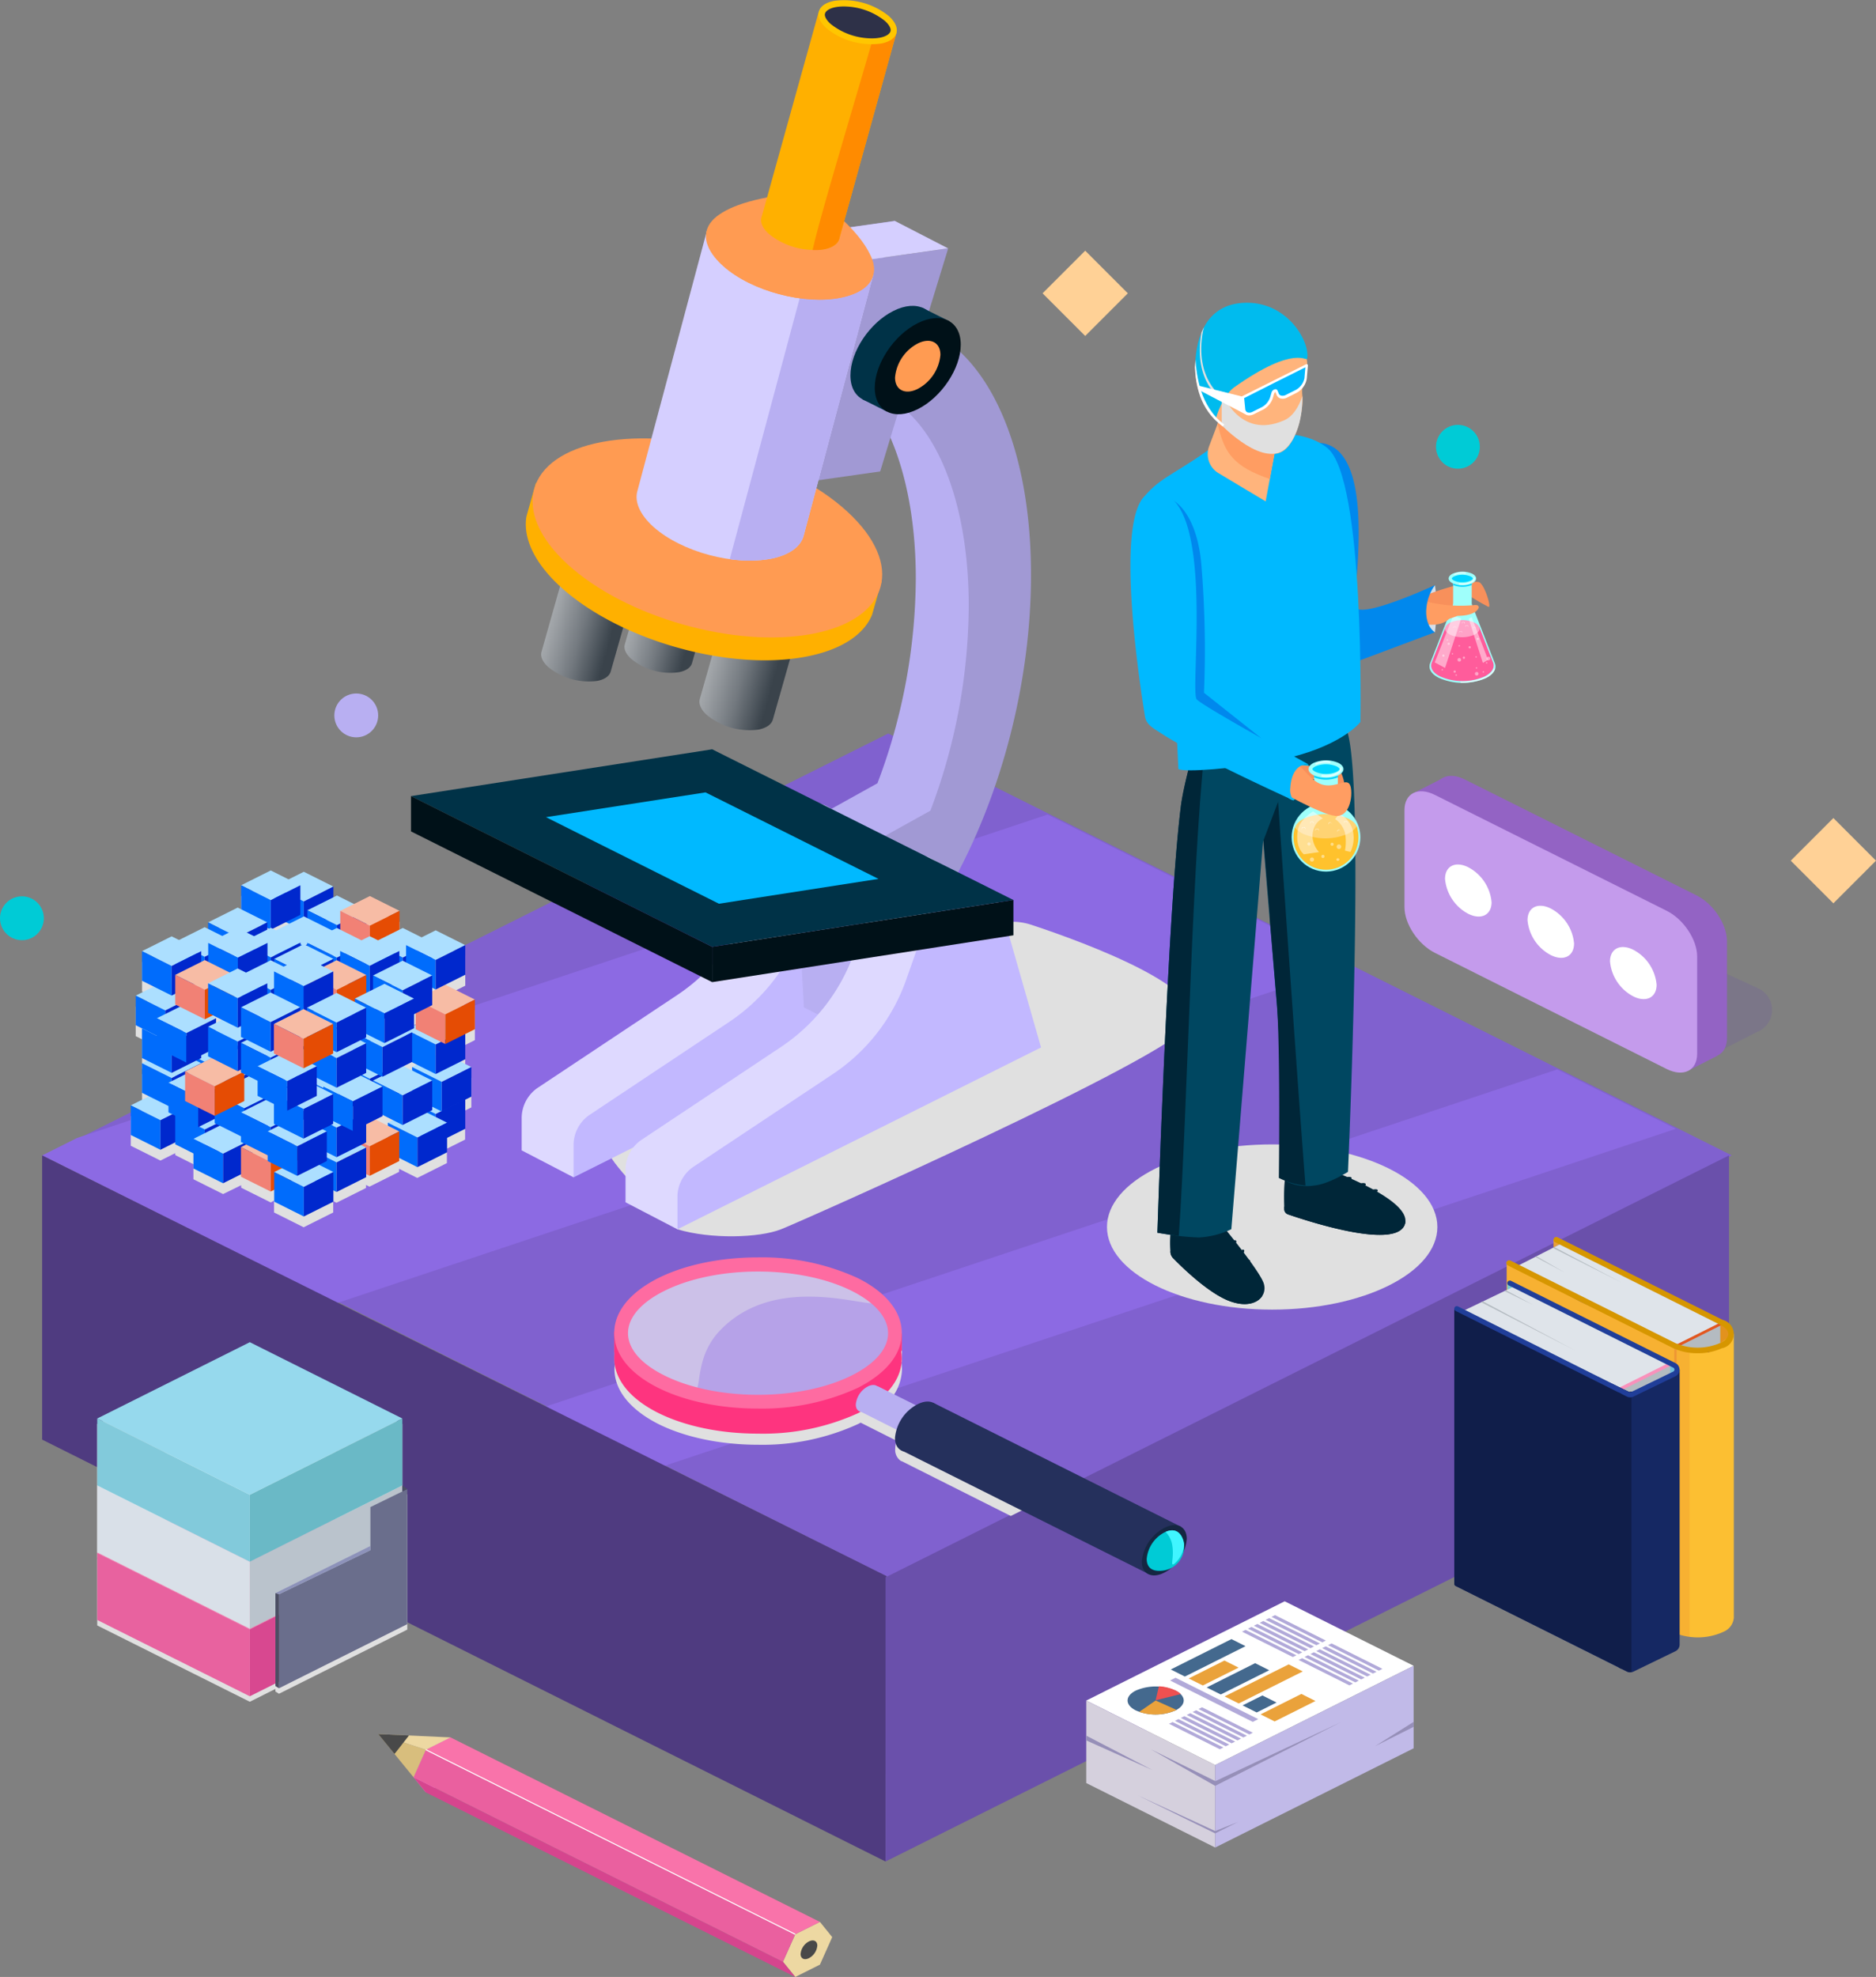 <?xml version="1.0" encoding="UTF-8"?> <svg xmlns="http://www.w3.org/2000/svg" xmlns:xlink="http://www.w3.org/1999/xlink" viewBox="0 0 342.28 360.62"><rect x="0" y="0" width="342.28" height="360.62" fill="#808080" stroke="none"/> <defs> <style>.cls-1{isolation:isolate;}.cls-2{fill:#8061cf;}.cls-3{fill:#8c6ae3;}.cls-4{fill:#4f3b80;}.cls-5{fill:#6a50ab;}.cls-43,.cls-6{fill:#e0e0e0;}.cls-6{mix-blend-mode:multiply;}.cls-7{fill:#ded9ff;}.cls-8{fill:#e2ebf7;}.cls-9{fill:#c2b8ff;}.cls-10{fill:#b8aff2;}.cls-11{fill:#a199d4;}.cls-12{fill:#d5cfff;}.cls-13{fill:#003247;}.cls-14{fill:#00b9ff;}.cls-15{fill:#001118;}.cls-16{fill:url(#linear-gradient);}.cls-17{fill:#e3d5f1;}.cls-18{fill:url(#linear-gradient-2);}.cls-19{fill:url(#linear-gradient-3);}.cls-20{fill:#ffb000;}.cls-21{fill:#ff9b52;}.cls-22{fill:#ff8b00;}.cls-23{fill:#ffc600;}.cls-24{fill:#2e3148;}.cls-25{fill:#d5dfea;}.cls-26{fill:#f8905b;}.cls-27{fill:#9ffffb;}.cls-28{fill:#00d4ff;}.cls-29{opacity:0.64;}.cls-30,.cls-33,.cls-34{fill:#fff;}.cls-31{fill:#ff5c9b;}.cls-32{fill:#ffa2c7;}.cls-33{opacity:0.48;}.cls-34{opacity:0.44;}.cls-35{fill:#ff9d62;}.cls-36{fill:#0088ed;}.cls-37{fill:#002638;}.cls-38{fill:#004761;}.cls-39{fill:#ffb47c;}.cls-40{fill:#0be;}.cls-41{fill:#ffd373;}.cls-42{fill:#ffc22d;}.cls-44{fill:#fe347f;}.cls-45{fill:#b6a2e8;}.cls-46{fill:#ccc1e8;}.cls-47{fill:#fe6ba1;}.cls-48{fill:#d8d8d8;}.cls-49{fill:#25305c;}.cls-50{fill:#152742;}.cls-51{fill:#00cbd6;}.cls-52{fill:#40f5ff;}.cls-53{fill:#f973aa;}.cls-54{fill:#d84890;}.cls-55{fill:#e8629f;}.cls-56{fill:#bac3cc;}.cls-57{fill:#d9e0e8;}.cls-58{fill:#96d9ed;}.cls-59{fill:#6ab9c6;}.cls-60{fill:#82cadb;}.cls-61{fill:#6a6e8c;}.cls-62{fill:#8d92ba;}.cls-63{fill:#4b4e63;}.cls-64{opacity:0.2;}.cls-65{fill:#9363c4;}.cls-66{fill:#c49bec;}.cls-67{fill:#acdfff;}.cls-68{fill:#006cfc;}.cls-69{fill:#0028cd;}.cls-70{fill:#f7bca5;}.cls-71{fill:#f18175;}.cls-72{fill:#e54c04;}.cls-73{fill:#edd8a2;}.cls-74{fill:#ed85e6;}.cls-75{fill:#d6458e;}.cls-76{fill:#ea609f;}.cls-77{fill:#494949;}.cls-78{fill:#d8be7d;}.cls-79{mix-blend-mode:soft-light;}.cls-80{fill:#ffd196;}.cls-81{fill:#e8a038;}.cls-82{fill:#dfe4ea;}.cls-83{fill:#b4bbc1;}.cls-84{fill:#e2921e;}.cls-85{fill:#e25720;}.cls-86{fill:#fcbf32;}.cls-87,.cls-89{fill:#ea8b36;}.cls-87{opacity:0.25;}.cls-88{fill:#d69600;}.cls-89{opacity:0.7;}.cls-90{fill:#78c9d1;}.cls-91{fill:#f991bb;}.cls-92{fill:#152863;}.cls-93{fill:#72bfdd;}.cls-94{fill:#101e4a;}.cls-95{fill:#203e99;}.cls-96{fill:#b1a9d9;}.cls-97{fill:#44698e;}.cls-98{fill:#eaa23b;}.cls-99{fill:#ef5050;}.cls-100{fill:#d5d0dd;}.cls-101{fill:#c1bae8;}.cls-102{fill:#968fb8;}</style> <linearGradient id="linear-gradient" x1="-46.1" y1="134.12" x2="-9.35" y2="134.12" gradientTransform="translate(157.09 -10.07) rotate(15.85)" gradientUnits="userSpaceOnUse"> <stop offset="0" stop-color="#fff"></stop> <stop offset="0.15" stop-color="#fbfbfb"></stop> <stop offset="0.29" stop-color="#f0f0f1"></stop> <stop offset="0.43" stop-color="#dcdedf"></stop> <stop offset="0.57" stop-color="#c1c4c6"></stop> <stop offset="0.71" stop-color="#9ea2a6"></stop> <stop offset="0.85" stop-color="#73797f"></stop> <stop offset="0.98" stop-color="#404951"></stop> <stop offset="1" stop-color="#3a434b"></stop> </linearGradient> <linearGradient id="linear-gradient-2" x1="-30.82" y1="128.85" x2="4.55" y2="128.85" xlink:href="#linear-gradient"></linearGradient> <linearGradient id="linear-gradient-3" x1="-17.27" y1="134.2" x2="21.39" y2="134.2" xlink:href="#linear-gradient"></linearGradient> </defs> <g class="cls-1"> <g id="Слой_2" data-name="Слой 2"> <g id="Layer_1" data-name="Layer 1"> <polygon class="cls-2" points="162.06 133.8 8.18 210.75 162.06 287.71 315.95 210.75 162.06 133.8"></polygon> <polygon class="cls-3" points="305.76 205.91 284.11 195.08 99.4 256.62 121.05 267.45 305.76 205.91"></polygon> <polygon class="cls-3" points="191.13 148.58 14.03 207.59 7.69 210.76 61.53 237.68 246.24 176.14 191.13 148.58"></polygon> <polygon class="cls-4" points="161.75 287.5 7.69 210.76 7.69 262.6 161.57 339.56 161.75 287.5"></polygon> <polygon class="cls-5" points="315.46 210.76 161.57 287.72 161.57 339.56 315.46 262.6 315.46 210.76"></polygon> <path class="cls-6" d="M170.31,257.9h0a3.6,3.6,0,0,0-3.24.42L162,255.78a8.91,8.91,0,0,0,2.57-6,7.33,7.33,0,0,0-.11-1.24l.11-.17v-3.15c0-3.84-2.85-7.38-8-10a41.78,41.78,0,0,0-18.23-3.79c-6.86,0-13.34,1.35-18.23,3.79s-7.85,5.94-8,9.66v3.84l.06.11c0,.3-.06.61-.06.92,0,3.84,2.85,7.38,8,10,4.89,2.44,11.37,3.79,18.23,3.79a41.78,41.78,0,0,0,18.23-3.79l.46-.24,6.55,3.3a5,5,0,0,0-.25,1.49,2.42,2.42,0,0,0,1.1,2.23h0l.08,0,0,0,19.91,10L196,270.75Z"></path> <path class="cls-6" d="M123.6,224.24c6.1,1.83,14.91,1.57,18.89,0s70.49-31.1,74.59-37.37-18.56-14.76-28.92-18.18-22.86,10-22.86,10L145,189.13S109,207.32,111.58,211.29,123.6,224.24,123.6,224.24Z"></path> <ellipse class="cls-6" cx="232.11" cy="223.82" rx="30.14" ry="15.07"></ellipse> <path class="cls-7" d="M95.18,209.84v-5.91a6.69,6.69,0,0,1,3-5.55l25.36-16.86a34.29,34.29,0,0,0,13.37-17.19l4.78-13.57a6.6,6.6,0,0,1,3.26-3.7h0a6.58,6.58,0,0,1,9.27,4.08l7.3,25.53Z"></path> <polygon class="cls-7" points="104.65 214.76 95.18 209.84 100.86 201.39 111 203.77 104.65 214.76"></polygon> <polygon class="cls-8" points="159.22 151.57 150.26 146.82 148.42 149.19 156.66 154.5 159.22 151.57"></polygon> <path class="cls-9" d="M104.65,214.76v-5.91a6.67,6.67,0,0,1,3-5.54L133,186.44a34.3,34.3,0,0,0,13.36-17.18l4.78-13.57a6.58,6.58,0,0,1,3.27-3.7h0a6.58,6.58,0,0,1,9.27,4.07L171,181.6Z"></path> <path class="cls-10" d="M178.45,99.88c0-12.13-2.09-22.83-6.06-31-3.4-7-8-11.76-13.5-14.06l4.42-14.54-16.07,2.27L134.86,83.3l9.66,5L150.93,81l3.64-12c7.67,5.81,12.52,19.46,12.52,36.53a106.62,106.62,0,0,1-7,37.35l-15.25,8.47,1.84,32.4,9.66,5,5.85-13.6,2.8-16.52C175.63,141.77,178.45,121.23,178.45,99.88Z"></path> <path class="cls-11" d="M188.11,104.87c0-12.13-2.09-22.84-6.06-31-3.4-7-8-11.75-13.5-14.05L173,45.3l-16.06,2.28-12.39,40.7L160.59,86l3.65-12c7.66,5.81,12.51,19.45,12.51,36.52a106.68,106.68,0,0,1-7,37.36l-15.25,8.46,1.84,32.41,15.51-8.62L171,165.73C181.67,148.84,188.11,126.21,188.11,104.87Z"></path> <polygon class="cls-12" points="172.97 45.3 163.31 40.32 147.24 42.59 156.91 47.58 172.97 45.3"></polygon> <path class="cls-7" d="M114.13,219.31V213.4a6.63,6.63,0,0,1,3-5.54L142.46,191a34.42,34.42,0,0,0,13.37-17.18l4.77-13.57a6.58,6.58,0,0,1,3.27-3.7h0a6.57,6.57,0,0,1,9.27,4.07l7.29,25.54Z"></path> <polygon class="cls-7" points="123.6 224.24 114.13 219.31 119.81 210.87 129.94 213.25 123.6 224.24"></polygon> <polygon class="cls-8" points="178.16 161.04 169.21 156.29 167.36 158.67 175.6 163.98 178.16 161.04"></polygon> <path class="cls-9" d="M123.6,224.24v-5.91a6.66,6.66,0,0,1,3-5.55l25.36-16.86a34.34,34.34,0,0,0,13.37-17.19l4.78-13.57a6.53,6.53,0,0,1,3.26-3.7h0a6.58,6.58,0,0,1,9.27,4.08l7.3,25.53Z"></path> <polygon class="cls-13" points="129.94 136.68 74.99 145.22 129.94 172.71 184.9 164.17 129.94 136.68"></polygon> <polygon class="cls-14" points="99.61 149.06 128.72 144.54 160.28 160.32 131.17 164.85 99.61 149.06"></polygon> <polygon class="cls-15" points="74.99 145.22 74.99 151.66 129.94 179.15 129.94 172.71 74.99 145.22"></polygon> <polygon class="cls-15" points="184.9 164.17 184.9 170.61 129.94 179.15 129.94 172.71 184.9 164.17"></polygon> <path class="cls-16" d="M111.43,122.49,115.54,108l-12.64-3.59L98.8,118.9c-.23.81.15,1.8,1.21,2.76A11.7,11.7,0,0,0,109,124.2C110.36,123.93,111.2,123.3,111.43,122.49Z"></path> <path class="cls-17" d="M114.32,105.28a11.67,11.67,0,0,0-8.93-2.54c-2.82.53-3.39,2.53-1.27,4.47a11.71,11.71,0,0,0,8.93,2.54C115.87,109.21,116.44,107.21,114.32,105.28Z"></path> <path class="cls-18" d="M126.25,121l3.95-13.91L118,103.62l-4,13.92c-.23.77.15,1.72,1.17,2.65a11.23,11.23,0,0,0,8.6,2.44C125.21,122.38,126,121.77,126.25,121Z"></path> <path class="cls-17" d="M129,104.42a11.24,11.24,0,0,0-8.6-2.44c-2.71.51-3.26,2.44-1.22,4.3a11.28,11.28,0,0,0,8.6,2.44C130.52,108.21,131.07,106.28,129,104.42Z"></path> <path class="cls-19" d="M141,131.29l4.32-15.21L132,112.31l-4.32,15.2c-.24.85.17,1.89,1.28,2.91a12.33,12.33,0,0,0,9.4,2.67C139.85,132.8,140.74,132.14,141,131.29Z"></path> <path class="cls-17" d="M144,113.18a12.29,12.29,0,0,0-9.4-2.67c-3,.56-3.57,2.66-1.34,4.7a12.33,12.33,0,0,0,9.4,2.67C145.65,117.32,146.24,115.21,144,113.18Z"></path> <path class="cls-20" d="M159.16,105.52a20.38,20.38,0,0,0-5.79-8.06c-10.58-9.67-30.57-15.35-44.65-12.68a20.4,20.4,0,0,0-9.16,3.82l-1.78-.51L96.05,94.2h0c-.65,3.86,1.37,8.42,6.28,12.9C113,116.78,133,122.46,147,119.79c6.53-1.23,10.65-4.05,12.12-7.68l0,0,1.74-6.1Z"></path> <path class="cls-21" d="M154.56,93.29C144,83.62,124,78,109.9,80.61S93,93.28,103.56,102.94s30.57,15.35,44.66,12.68S165.14,103,154.56,93.29Z"></path> <path class="cls-12" d="M159.33,50.12,129,42,116.28,89.61c-.52,1.94.45,4.27,3,6.55,5.14,4.54,14.74,7.11,21.46,5.73,3.36-.69,5.36-2.24,5.88-4.18Z"></path> <path class="cls-10" d="M147.87,47.06,133.15,102a22.94,22.94,0,0,0,7.6-.08c3.36-.69,5.36-2.24,5.88-4.18l12.7-47.59Z"></path> <path class="cls-21" d="M156.32,43.57c-5.13-4.55-14.74-7.11-21.45-5.73s-8,6.18-2.87,10.73,14.74,7.11,21.46,5.73S161.45,48.11,156.32,43.57Z"></path> <path class="cls-21" d="M154,40.32h0L140,36h0c-13.21,2.54-13.11,8-8,12.55s14.74,7.11,21.46,5.73S162.34,48.41,154,40.32Z"></path> <path class="cls-20" d="M153.18,43.35,163.55,6,149.4,2.08,139,39.42h0c-.38.94,0,2.12,1.31,3.27a13.09,13.09,0,0,0,10,2.78C152.06,45.15,153,44.35,153.18,43.35Z"></path> <path class="cls-22" d="M159.75,5.34c-3.31,11.69-10,33.56-11.49,40.27a9,9,0,0,0,2.11-.13c1.69-.33,2.65-1.13,2.81-2.13L163.55,6Z"></path> <path class="cls-23" d="M162.18,2.94a13.05,13.05,0,0,0-10-2.78c-3.15.61-3.77,2.85-1.39,5a13.05,13.05,0,0,0,10,2.78C163.94,7.33,164.56,5.09,162.18,2.94Z"></path> <path class="cls-24" d="M159.05,7a12.1,12.1,0,0,1-7.51-2.64c-.79-.72-1.18-1.44-1-1.93s.84-.91,1.89-1.12a8,8,0,0,1,1.52-.13,12.08,12.08,0,0,1,7.51,2.64c.79.71,1.18,1.44,1,1.93s-.84.91-1.89,1.12a7.94,7.94,0,0,1-1.51.13Z"></path> <path class="cls-13" d="M163,56.72c-4.33,2.16-7.84,7.43-7.84,11.76s3.51,6.09,7.84,3.92,7.84-7.43,7.84-11.76S167.3,54.55,163,56.72Z"></path> <polygon class="cls-13" points="168.18 56.09 173.25 58.62 161.84 75.09 157.35 72.84 168.18 56.09"></polygon> <path class="cls-15" d="M175.29,62.87c0-4.33-3.52-6.08-7.85-3.92s-7.84,7.44-7.84,11.77,3.51,6.08,7.84,3.92S175.29,67.2,175.29,62.87Z"></path> <path class="cls-21" d="M171.58,64.73c0-2.29-1.85-3.22-4.14-2.07a7.79,7.79,0,0,0-4.14,6.21c0,2.28,1.86,3.21,4.14,2.07A7.8,7.8,0,0,0,171.58,64.73Z"></path> <path class="cls-25" d="M261.81,106.75a31.44,31.44,0,0,1,.35,4c0,1.73-.35,4.61-.35,4.61a4.81,4.81,0,0,1-1.72-1.06c-.81-.78-1.74-1.8-1.59-3.1S261.81,106.75,261.81,106.75Z"></path> <path class="cls-26" d="M259.33,109c1.88-1.13,9.63-3.37,10.62-2.76s2.18,4.59,1.65,4.47a36.72,36.72,0,0,1-3.62-2.11s1.11,2.15-.28,2.91a7.68,7.68,0,0,1-4.19.62c-1.11-.09-5-.92-5-.92Z"></path> <rect class="cls-27" x="265.13" y="105.53" width="3.39" height="8.67"></rect> <path class="cls-28" d="M265.13,106.71a4.52,4.52,0,0,0,3.39,0v-1.18h-3.39Z"></path> <path class="cls-27" d="M268.59,104.64a4.51,4.51,0,0,0-3.53,0c-1,.49-1,1.28,0,1.77a4.42,4.42,0,0,0,3.53,0C269.57,105.92,269.57,105.13,268.59,104.64Z"></path> <path class="cls-28" d="M266.82,106.22a3.44,3.44,0,0,1-1.51-.31c-.31-.15-.43-.31-.43-.38s.12-.23.43-.39a4,4,0,0,1,3,0c.31.16.42.32.42.39s-.11.23-.42.38A3.46,3.46,0,0,1,266.82,106.22Z"></path> <g class="cls-29"> <path class="cls-30" d="M266.8,106.65a4.24,4.24,0,0,1-.53,0,.13.13,0,0,1-.11-.15.12.12,0,0,1,.14-.11,3.39,3.39,0,0,0,2.39-.51.47.47,0,0,0,.16-.43.13.13,0,0,1,.12-.14.12.12,0,0,1,.14.11.77.77,0,0,1-.24.65A3.23,3.23,0,0,1,266.8,106.65Z"></path> </g> <g class="cls-29"> <path class="cls-30" d="M265.41,104.91a.15.15,0,0,1-.11-.07.13.13,0,0,1,.05-.17,3.68,3.68,0,0,1,2-.27.13.13,0,0,1,.09.16.14.14,0,0,1-.16.1,3.47,3.47,0,0,0-1.84.23Z"></path> </g> <path class="cls-27" d="M272.74,121h0l-4.41-11.28h-3L261,120.82h0c-.49,1,0,2.09,1.59,2.86a10.74,10.74,0,0,0,8.54,0C272.57,122.94,273.12,121.91,272.74,121Z"></path> <g class="cls-29"> <path class="cls-30" d="M266.81,124.56h-.21a.14.14,0,1,1,0-.28c.71.08,5.1-.24,5.89-2.28a.14.14,0,0,1,.18-.08.14.14,0,0,1,.08.18C272,124.22,267.87,124.56,266.81,124.56Z"></path> </g> <path class="cls-31" d="M261.29,120.7h0c-.46.94,0,2,1.5,2.7a10.09,10.09,0,0,0,8.06,0c1.4-.69,1.92-1.67,1.56-2.57h0l-2.51-6.43h-6.15Z"></path> <path class="cls-32" d="M269,113.57a5.57,5.57,0,0,0-4.42,0c-1.22.61-1.22,1.6,0,2.21a5.57,5.57,0,0,0,4.42,0C270.25,115.17,270.25,114.18,269,113.57Z"></path> <polygon class="cls-33" points="265.13 112.32 266.61 112.81 263.65 121.84 261.77 120.83 265.13 112.32"></polygon> <polygon class="cls-33" points="267.96 112.86 270.55 120.92 271.5 120.36 268.52 112.59 267.96 112.86"></polygon> <path class="cls-30" d="M265.68,114.6a.42.42,0,0,0-.09-.19.26.26,0,0,0-.18-.09.24.24,0,0,0-.17.09.34.34,0,0,0-.09.19.36.36,0,0,1,.05-.22l.09-.08h.12a.21.21,0,0,1,.12,0,.24.24,0,0,1,.09.08A.31.31,0,0,1,265.68,114.6Z"></path> <path class="cls-30" d="M267.23,113.77a.41.41,0,0,0-.08-.19.23.23,0,0,0-.18-.09.21.21,0,0,0-.17.09.34.34,0,0,0-.09.19.28.28,0,0,1,.14-.3H267a.27.27,0,0,1,.12,0,.24.24,0,0,1,.09.08A.29.29,0,0,1,267.23,113.77Z"></path> <path class="cls-30" d="M269.26,114.69a.34.34,0,0,0-.09-.19.22.22,0,0,0-.35,0,.42.42,0,0,0-.09.19.31.31,0,0,1,.06-.22.24.24,0,0,1,.09-.08H269a.27.27,0,0,1,.12,0l.09.08A.36.36,0,0,1,269.26,114.69Z"></path> <path class="cls-30" d="M267.88,114.36a.41.41,0,0,0-.08-.19.26.26,0,0,0-.18-.09.22.22,0,0,0-.17.09.34.34,0,0,0-.09.19.3.3,0,0,1,.05-.22.24.24,0,0,1,.09-.08h.12a.27.27,0,0,1,.12,0,.24.24,0,0,1,.09.08A.3.3,0,0,1,267.88,114.36Z"></path> <path class="cls-30" d="M266.77,115.44a.44.44,0,0,0-.08-.2.25.25,0,0,0-.18-.08.23.23,0,0,0-.17.08.37.37,0,0,0-.09.2.33.33,0,0,1,.05-.22.32.32,0,0,1,.09-.08h.12a.17.17,0,0,1,.12,0,.18.18,0,0,1,.09.08A.25.25,0,0,1,266.77,115.44Z"></path> <path class="cls-34" d="M267.29,120a.2.2,0,1,0-.39,0,.2.2,0,0,0,.19.19A.2.2,0,0,0,267.29,120Z"></path> <path class="cls-34" d="M265.61,122.51a.2.2,0,0,0-.2-.2.2.2,0,0,0,0,.4A.2.2,0,0,0,265.61,122.51Z"></path> <path class="cls-34" d="M268.35,118.07a.2.2,0,1,0-.19.2A.2.2,0,0,0,268.35,118.07Z"></path> <path class="cls-34" d="M264.52,117.44a.2.2,0,1,0-.2.2A.2.2,0,0,0,264.52,117.44Z"></path> <path class="cls-34" d="M269.52,121.84a.13.13,0,0,0-.13-.13.12.12,0,0,0-.12.13.12.12,0,0,0,.12.12A.12.12,0,0,0,269.52,121.84Z"></path> <path class="cls-34" d="M270.76,122.57a.13.13,0,0,0-.13-.13.13.13,0,0,0,0,.26A.13.13,0,0,0,270.76,122.57Z"></path> <path class="cls-34" d="M271.37,120.92a.12.12,0,0,0-.12-.13.13.13,0,0,0-.13.13.12.12,0,0,0,.13.12A.12.12,0,0,0,271.37,120.92Z"></path> <path class="cls-34" d="M266.37,117.81a.12.12,0,0,0-.12-.12.12.12,0,0,0-.13.12.13.13,0,0,0,.13.13A.12.12,0,0,0,266.37,117.81Z"></path> <path class="cls-34" d="M264.19,116.74a.12.12,0,0,0-.12-.13.13.13,0,0,0,0,.26A.12.12,0,0,0,264.19,116.74Z"></path> <path class="cls-34" d="M265.13,119.26a.12.12,0,0,0-.13-.12.12.12,0,0,0-.12.12.12.12,0,0,0,.12.13A.13.13,0,0,0,265.13,119.26Z"></path> <path class="cls-34" d="M263.27,122.17a.12.12,0,0,0-.12-.13.13.13,0,0,0-.13.13.12.12,0,0,0,.13.12A.12.12,0,0,0,263.27,122.17Z"></path> <path class="cls-34" d="M265.81,123.15a.13.13,0,1,0-.26,0,.13.13,0,0,0,.26,0Z"></path> <path class="cls-34" d="M269.45,119.84a.13.13,0,0,0-.13-.13.12.12,0,0,0-.12.13.12.12,0,0,0,.12.12A.12.12,0,0,0,269.45,119.84Z"></path> <path class="cls-34" d="M269.83,116.54a.2.2,0,1,0-.2.2A.2.2,0,0,0,269.83,116.54Z"></path> <path class="cls-34" d="M263.55,119.59a.2.2,0,1,0-.2.2A.2.2,0,0,0,263.55,119.59Z"></path> <circle class="cls-34" cx="266.25" cy="120.36" r="0.33"></circle> <path class="cls-34" d="M269.76,122.9a.33.33,0,1,0-.33.33A.33.33,0,0,0,269.76,122.9Z"></path> <path class="cls-34" d="M271.9,120.12a.33.33,0,1,0-.32.33A.32.32,0,0,0,271.9,120.12Z"></path> <path class="cls-35" d="M269,110.37a25.87,25.87,0,0,1-9.62-.87l.1,2-2.71-.21.74,1.48c2,1.59,5.45,1.55,6.88.13l1.54-.56c2.05,0,3.52-.55,3.88-1.51C269.77,110.82,269.94,110.28,269,110.37Z"></path> <path class="cls-36" d="M240.52,80.77c-8-.33-1.21,26.09.29,35.4.25,1.5-.27,6.28,1.23,6.57l19.77-7.41s-1.53-.8-1.6-3.6a8.57,8.57,0,0,1,1.6-5s-13.82,6.41-14.55,3.91C246.7,108.75,251.68,81.23,240.52,80.77Z"></path> <path class="cls-37" d="M213.68,223.86a20,20,0,0,0-.13,4.5,1.73,1.73,0,0,0,.5,1.15c1.47,1.51,6.17,6.14,10,7.71,4.63,1.88,7.33-.6,6.52-3.12s-8.73-12-8.73-12Z"></path> <path class="cls-37" d="M225.32,236.35c-3.64-1.12-9.68-6.29-11.78-8.16v.17a1.73,1.73,0,0,0,.5,1.15c1.47,1.51,6.17,6.14,10,7.71,3.16,1.28,5.41.54,6.28-.87A8,8,0,0,1,225.32,236.35Z"></path> <path class="cls-37" d="M221.3,228.44l-.45,0a.23.23,0,0,1-.22-.24.24.24,0,0,1,.25-.22c2.09.11,4-.6,4.24-1.58a.22.22,0,0,1,.28-.16.23.23,0,0,1,.17.28C225.28,227.64,223.48,228.44,221.3,228.44Z"></path> <path class="cls-37" d="M222.74,230.19h-.45a.23.23,0,0,1-.22-.24.24.24,0,0,1,.24-.22c2.11.11,4-.61,4.25-1.58a.23.23,0,1,1,.44.11C226.72,229.39,224.92,230.19,222.74,230.19Z"></path> <path class="cls-37" d="M223.84,232h-.45a.23.23,0,0,1-.22-.24.22.22,0,0,1,.24-.22c2.1.1,4-.61,4.25-1.59a.23.23,0,0,1,.44.12C227.81,231.16,226,232,223.84,232Z"></path> <path class="cls-37" d="M234.84,213.71c-.69,1.14-.58,5.27-.51,6.91a1,1,0,0,0,.66.89c3.36,1.16,19,6.33,21.2,2.12,2.46-4.73-14.94-10.72-14.94-10.72Z"></path> <path class="cls-37" d="M256.19,223.63a2.1,2.1,0,0,0,.24-.92c-3,3.59-16.17-.18-22.12-2.62,0,.19,0,.37,0,.52a1,1,0,0,0,.66.9C238.35,222.67,254,227.84,256.19,223.63Z"></path> <path class="cls-37" d="M244.21,217.37h0a.24.24,0,0,1-.21-.26,2.78,2.78,0,0,1,1.31-2.18,1.39,1.39,0,0,1,1.15-.21.23.23,0,0,1,.12.31.22.22,0,0,1-.3.11,1.07,1.07,0,0,0-.74.19,2.25,2.25,0,0,0-1.08,1.83A.23.23,0,0,1,244.21,217.37Z"></path> <path class="cls-37" d="M246.76,218.48h0a.23.23,0,0,1-.2-.25,2.88,2.88,0,0,1,1.39-2.18,1.3,1.3,0,0,1,1.07-.21.23.23,0,1,1-.18.42,1.07,1.07,0,0,0-.66.19,2.42,2.42,0,0,0-1.16,1.83A.22.22,0,0,1,246.76,218.48Z"></path> <path class="cls-37" d="M249,219.6a.23.23,0,0,1-.23-.22,2.39,2.39,0,0,1,1.09-2.06,1.7,1.7,0,0,1,1.37-.36.23.23,0,0,1,.12.3.22.22,0,0,1-.3.12,1.47,1.47,0,0,0-.93.32,2,2,0,0,0-.89,1.66.22.22,0,0,1-.22.24Z"></path> <path class="cls-38" d="M218.38,134.77a105.43,105.43,0,0,0-2.88,11.9c-2.47,19.17-4.33,78.18-4.33,78.18a48.41,48.41,0,0,0,7.55.88,15.55,15.55,0,0,0,5.94-1.51l5.8-71s1.78,21.51,2.44,29.29c.71,8.42,1.83,33,1.83,33a8.52,8.52,0,0,0,5,.75c2.68-.25,6.21-2.5,6.21-2.5s3.06-68.21,0-79.89c-1.88-7.17-3.09-7.44-3.09-7.44Z"></path> <path class="cls-37" d="M238.19,216.26c-1.09-13.47-5-70-5-70l-2.65,7,0,0s.53,6.43,1.12,13.53c0,.21,0,.41,0,.61.33,3.88.66,7.9.94,11.15.05.68.11,1.33.16,1.94,0,.3.05.6.07.88s.07.81.1,1.18c.71,8.42.4,32.32.4,32.32A13.8,13.8,0,0,0,238.19,216.26Z"></path> <path class="cls-37" d="M215.07,225.46c1.69-23.83,2.42-73,5.29-93.31l-1.57-.44s-1,5-1.65,7.48c-.08.31-.17.62-.25.94-.16.65-.33,1.31-.49,2-.39,1.65-.74,3.3-.9,4.57-2.47,19.17-4.33,78.18-4.33,78.18S214,225.3,215.07,225.46Z"></path> <path class="cls-14" d="M242.19,81.73c-4.68-3.85-13.05-2.39-13.05-2.39l-8.82,2.85c-6.32,4.51-9.16,5.12-12.12,9.14,1.61,3.87,4.26,14,5.48,20.82l-.06-.63L215,140.29c1.21.6,9.73,0,18-1.59,11.64-2.29,15.21-7,15.21-7S249.07,87.37,242.19,81.73Z"></path> <path class="cls-39" d="M230.92,91.46l-8.6-5.15a4.06,4.06,0,0,1-1.71-4.92l2-5.29,8.11-1.8,1.88,8.15Z"></path> <path class="cls-35" d="M232.58,82.45,230.7,74.3l-8.11,1.8-.45,1.22c1.12,4.47,2.16,7.3,8.47,9.67.37.14.72.26,1.06.36Z"></path> <path class="cls-39" d="M238.1,68.7c1.3-3.08-.6-7.14-4-9.94-7.43-6.07-14.37-2-15.85,7s8.76,16.34,13.67,17,5.94-9.27,5.72-10.42A7.19,7.19,0,0,1,238.1,68.7Z"></path> <path class="cls-40" d="M226.72,55.25c-7.41.49-8.71,7.68-8.64,12s3.73,9.37,3.73,9.37h.1c-.26-.56,1.45-4.68,3.21-5.93,11.41-8.08,13.27-4.5,13.39-5.32C239,62.16,234.69,54.73,226.72,55.25Z"></path> <path class="cls-40" d="M238.63,139.41c.33.3.29,2.91-.17,3.92A12.65,12.65,0,0,1,236,146a2.09,2.09,0,0,1-1.68-2.07,9.38,9.38,0,0,1,1.2-4.33C235.64,139.38,238.63,139.41,238.63,139.41Z"></path> <path class="cls-26" d="M236.2,139.5c1.44.1,7.18.54,7.9.79s1.26,2.58,1.2,3-.6,1.29-1.49-.25-3.63-.87-4.44-.86S236.2,139.5,236.2,139.5Z"></path> <rect class="cls-27" x="239.77" y="140.29" width="4.32" height="11.06"></rect> <circle class="cls-27" cx="241.93" cy="152.72" r="6.27"></circle> <path class="cls-28" d="M239.77,141.8a5.79,5.79,0,0,0,4.33,0v-1.51h-4.33Z"></path> <path class="cls-27" d="M244.19,139.16a5.7,5.7,0,0,0-4.51,0c-1.25.63-1.25,1.63,0,2.26a5.7,5.7,0,0,0,4.51,0C245.43,140.79,245.43,139.79,244.19,139.16Z"></path> <path class="cls-28" d="M241.93,141.17a4.48,4.48,0,0,1-1.93-.39c-.4-.2-.54-.4-.54-.49s.14-.29.54-.49a5,5,0,0,1,3.87,0c.39.2.54.4.54.49s-.15.29-.54.49A4.5,4.5,0,0,1,241.93,141.17Z"></path> <g class="cls-29"> <path class="cls-30" d="M241.91,141.72a5.09,5.09,0,0,1-.69-.05.17.17,0,0,1-.14-.19.18.18,0,0,1,.19-.14,4.31,4.31,0,0,0,3-.65.66.66,0,0,0,.22-.55.17.17,0,0,1,.14-.19.18.18,0,0,1,.19.15,1,1,0,0,1-.32.83A4,4,0,0,1,241.91,141.72Z"></path> </g> <g class="cls-29"> <path class="cls-30" d="M240.13,139.5a.17.17,0,0,1-.14-.08.17.17,0,0,1,.06-.23,4.72,4.72,0,0,1,2.6-.33.16.16,0,0,1,.12.2.16.16,0,0,1-.2.12,4.31,4.31,0,0,0-2.35.3Z"></path> </g> <path class="cls-41" d="M246,149.33a10.18,10.18,0,0,0-8.1,0c-2.23,1.12-2.23,2.93,0,4a10.18,10.18,0,0,0,8.1,0C248.22,152.26,248.22,150.45,246,149.33Z"></path> <path class="cls-42" d="M241.93,158.65a5.93,5.93,0,0,1-5.66-7.7,3.92,3.92,0,0,0,1.43,1.12,10.3,10.3,0,0,0,8.24,0,3.72,3.72,0,0,0,1.58-1.35,6.09,6.09,0,0,1,.34,2,5.92,5.92,0,0,1-5.93,5.93Z"></path> <path class="cls-33" d="M239.59,148l1.78,1.29s-1.69.53-1.91,3.05a4.58,4.58,0,0,0,1.2,3.09l-2.77.41s-1.7-1.27-1.07-4.51C237.2,149.4,239.59,148,239.59,148Z"></path> <path class="cls-33" d="M243.59,149.4l.82-1a5.08,5.08,0,0,1,2.33,2.81,5.8,5.8,0,0,1-.35,4.19l-1-.23a9,9,0,0,0,0-3.27A4.57,4.57,0,0,0,243.59,149.4Z"></path> <path class="cls-30" d="M240.64,151.57a.52.52,0,0,0-.11-.25.3.3,0,0,0-.23-.11.29.29,0,0,0-.22.11.44.44,0,0,0-.11.25.39.39,0,0,1,.07-.29.36.36,0,0,1,.11-.1h.15a.29.29,0,0,1,.16,0,.52.52,0,0,1,.11.1A.43.43,0,0,1,240.64,151.57Z"></path> <path class="cls-30" d="M243.05,150.41a.53.53,0,0,0-.12-.25.31.31,0,0,0-.22-.11.33.33,0,0,0-.22.11.44.44,0,0,0-.11.25.35.35,0,0,1,.06-.28.32.32,0,0,1,.12-.11h0l0,0h.08a.37.37,0,0,1,.15,0,.32.32,0,0,1,.12.11A.4.4,0,0,1,243.05,150.41Z"></path> <path class="cls-30" d="M244.63,151.78a.57.57,0,0,0-.11-.25.33.33,0,0,0-.23-.1.32.32,0,0,0-.22.1.47.47,0,0,0-.11.25.36.36,0,0,1,.07-.28.29.29,0,0,1,.11-.11h0l0,0h.08a.42.42,0,0,1,.16,0,.57.57,0,0,1,.11.11A.41.41,0,0,1,244.63,151.78Z"></path> <path class="cls-30" d="M239.7,150.27a.48.48,0,0,0-.11-.25.29.29,0,0,0-.22-.11.3.3,0,0,0-.23.11.48.48,0,0,0-.11.25.43.43,0,0,1,.07-.29.35.35,0,0,1,.11-.1h.16a.28.28,0,0,1,.15,0,.35.35,0,0,1,.11.1A.39.39,0,0,1,239.7,150.27Z"></path> <path class="cls-30" d="M238.17,151.28a.41.41,0,0,0-.11-.24.28.28,0,0,0-.44,0,.41.41,0,0,0-.11.24.36.36,0,0,1,.06-.28.29.29,0,0,1,.12-.1h.15a.26.26,0,0,1,.15,0,.29.29,0,0,1,.12.1A.36.36,0,0,1,238.17,151.28Z"></path> <path class="cls-30" d="M245.86,150.2a.48.48,0,0,0-.11-.25.3.3,0,0,0-.23-.11.29.29,0,0,0-.22.11.41.41,0,0,0-.11.25.39.39,0,0,1,.07-.29.27.27,0,0,1,.11-.1h.15a.29.29,0,0,1,.16,0,.35.35,0,0,1,.11.1A.43.43,0,0,1,245.86,150.2Z"></path> <path class="cls-34" d="M244.71,154.45a.42.42,0,0,0-.84,0,.42.42,0,0,0,.84,0Z"></path> <path class="cls-34" d="M243.33,154a.28.28,0,0,0-.56,0,.28.28,0,0,0,.56,0Z"></path> <path class="cls-34" d="M244.38,156.79a.29.29,0,0,0-.57,0,.29.29,0,0,0,.57,0Z"></path> <path class="cls-34" d="M239.11,154a.29.29,0,1,0-.57,0,.29.29,0,0,0,.57,0Z"></path> <circle class="cls-34" cx="239.37" cy="156.79" r="0.38"></circle> <path class="cls-34" d="M241.66,156.22a.29.29,0,1,0-.29.29A.29.29,0,0,0,241.66,156.22Z"></path> <path class="cls-35" d="M236.22,139.05c1.33.54,3,3.71,5.36,4.15s4.15-1.33,4.74,0,.15,5.92-2.67,5.63S233,144,233,144Z"></path> <path class="cls-36" d="M208.29,91.17c5-2.78,10.16,1.81,10.93,12.2a190.37,190.37,0,0,1,.45,23l10.43,8.27-.48,1.76-15.85-6-3.16-14.21Z"></path> <path class="cls-14" d="M210.84,89.74c-8-.33-3.43,31.71-1.93,41,.25,1.5,1.62,2.15,2.9,3C218.08,137.88,236,146,236,146a3.2,3.2,0,0,1-.58-2.32c.28-4.54,3.21-4.31,3.21-4.31s-18.9-10.36-20.28-11.79S222,90.2,210.84,89.74Z"></path> <path class="cls-43" d="M234.34,76.65c2.3-1,3.27-4.37,3.27-4.37s.32,5.94-2.79,9.28c-4,4.27-11.91-4-11.91-4v-6S226.09,80.33,234.34,76.65Z"></path> <path class="cls-43" d="M223,73c-.05,0-5.36-3.21-3.81-12.28,0-.12.5-1.07.5-1.07l-.19.68c-1.69,9,3.68,12.24,3.74,12.27Z"></path> <path class="cls-30" d="M223.09,77.8c-4.4-3.26-4.88-7.83-5.08-10.75,0-.13.11-1.46.11-1.46.19,2.81.82,8.56,5.24,11.84Z"></path> <path class="cls-14" d="M232.61,69.55l-.07,0-5.79,2.9.21,2.19c.11.82.85,1.1,1.74.66l1.67-.84a3.47,3.47,0,0,0,1.69-2.11l.18-.63c.11-.38.56-.6.67-.34l.19.45c.21.64.9.82,1.68.43l1.67-.84a3.36,3.36,0,0,0,1.74-2.4l.22-2.4Z"></path> <path class="cls-30" d="M227.91,75.78a1.27,1.27,0,0,1-.58-.14,1.21,1.21,0,0,1-.6-.93l-.21-2.2a.24.24,0,0,1,.12-.23l11.66-5.83a.23.23,0,0,1,.33.23l-.21,2.4a3.57,3.57,0,0,1-1.86,2.58l-1.68.84a1.66,1.66,0,0,1-1.37.14,1.08,1.08,0,0,1-.63-.69l-.18-.44a.65.65,0,0,0-.24.31l-.18.64a3.7,3.7,0,0,1-1.81,2.25l-1.67.83A2,2,0,0,1,227.91,75.78ZM227,72.62l.2,2a.71.71,0,0,0,.36.58,1.17,1.17,0,0,0,1-.1l1.68-.84a3.21,3.21,0,0,0,1.56-2l.19-.65a.84.84,0,0,1,.69-.61.4.4,0,0,1,.41.25l.19.45a.68.68,0,0,0,.38.44,1.26,1.26,0,0,0,1-.13l1.67-.84A3.16,3.16,0,0,0,238,69l.17-2-5.42,2.71h0Z"></path> <polygon class="cls-30" points="226.61 72.33 218.56 70.32 218.67 71.1 227.19 75.55 226.61 72.33"></polygon> <polygon class="cls-44" points="112.06 242.86 112.06 246.72 117.6 255.68 126.82 259 142.41 260.03 149.97 259 156.59 256.33 160.84 252.24 164.55 246.34 164.55 243.19 159.03 249.87 148.18 255.68 128.24 254.99 117.05 250.03 112.06 242.86"></polygon> <path class="cls-44" d="M138.3,261.51c-6.86,0-13.34-1.35-18.23-3.79-5.16-2.59-8-6.13-8-10s2.85-7.37,8-10C125,235.35,131.44,234,138.3,234a41.78,41.78,0,0,1,18.23,3.79c5.17,2.59,8,6.12,8,10s-2.85,7.38-8,10A41.78,41.78,0,0,1,138.3,261.51Zm0-25c-6.19,0-12.38,1.18-17.1,3.54-4.27,2.13-6.62,4.87-6.62,7.7s2.35,5.58,6.62,7.71c9.43,4.72,24.78,4.72,34.21,0,4.26-2.13,6.62-4.87,6.62-7.71s-2.36-5.57-6.62-7.7C150.69,237.69,144.5,236.51,138.3,236.51Z"></path> <ellipse class="cls-45" cx="138.3" cy="243.19" rx="24.98" ry="12.49"></ellipse> <path class="cls-46" d="M158.35,235.73h0a35.8,35.8,0,0,0-10.81-4.16c-9-1.78-19.63-.86-26.9,2.78-6.58,3.29-8.72,8-6.43,12.15,3,4.76,10,6.85,12,7.42,2.2.63.07-5.73,5-11.06,10.19-10.92,27.11-4.19,28.67-5.22a1.2,1.2,0,0,0,.39-.4A16.3,16.3,0,0,0,158.35,235.73Z"></path> <path class="cls-47" d="M138.3,256.94c-6.86,0-13.34-1.35-18.23-3.79-5.16-2.59-8-6.12-8-10s2.85-7.38,8-10c4.89-2.44,11.37-3.79,18.23-3.79a41.78,41.78,0,0,1,18.23,3.79c5.17,2.59,8,6.13,8,10s-2.85,7.37-8,10A41.78,41.78,0,0,1,138.3,256.94Zm0-25c-6.19,0-12.38,1.18-17.1,3.54-4.27,2.13-6.62,4.87-6.62,7.71s2.35,5.57,6.62,7.7c9.43,4.72,24.78,4.72,34.21,0,4.26-2.13,6.62-4.87,6.62-7.7s-2.36-5.58-6.62-7.71C150.69,233.12,144.5,231.94,138.3,231.94Z"></path> <path class="cls-10" d="M160.55,254c0-1.22-1-1.71-2.2-1.1a4.15,4.15,0,0,0-2.21,3.31c0,1.21,1,1.71,2.21,1.1A4.14,4.14,0,0,0,160.55,254Z"></path> <polygon class="cls-10" points="160.12 252.85 168.51 257.04 165.47 261.75 156.64 257.3 160.12 252.85"></polygon> <path class="cls-48" d="M169.15,258.27c0-1.22-1-1.71-2.21-1.1a4.16,4.16,0,0,0-2.2,3.31c0,1.21,1,1.71,2.2,1.1A4.15,4.15,0,0,0,169.15,258.27Z"></path> <path class="cls-49" d="M171.48,258.17c0-2.26-1.84-3.17-4.1-2a7.7,7.7,0,0,0-4.09,6.14c0,2.26,1.83,3.18,4.09,2.05A7.71,7.71,0,0,0,171.48,258.17Z"></path> <polygon class="cls-49" points="170.31 255.9 215.45 278.48 209.57 287.12 164.38 264.51 170.31 255.9"></polygon> <path class="cls-50" d="M216.53,280.71c0-2.26-1.84-3.18-4.1-2a7.71,7.71,0,0,0-4.1,6.15c0,2.26,1.84,3.17,4.1,2A7.71,7.71,0,0,0,216.53,280.71Z"></path> <path class="cls-51" d="M215.91,281.05c-.51-1.7-1.71-2.39-3.48-1.51a6.06,6.06,0,0,0-3.21,4.82c0,1.78,1.25,2.43,3.21,2.1A4.41,4.41,0,0,0,215.91,281.05Z"></path> <path class="cls-52" d="M215.91,281.05c-.49-1.62-1.6-2.33-3.24-1.62A4.55,4.55,0,0,1,213.9,282c.33,2.21-.41,3.62.25,3.34a5.22,5.22,0,0,0,1.9-3.47A3.54,3.54,0,0,0,215.91,281.05Z"></path> <polygon class="cls-6" points="73.41 273.06 73.41 273.06 74.31 272.62 73.41 271.96 73.41 259.75 45.58 245.83 17.74 259.75 17.74 271.96 17.74 284.18 17.84 284.23 17.74 284.28 17.74 296.5 45.58 310.42 50.25 308.08 50.25 308.55 50.9 308.96 74.31 297.26 74.31 272.62 73.41 273.06"></polygon> <polygon class="cls-53" points="45.58 269.36 17.74 283.28 45.58 297.2 73.41 283.28 45.58 269.36"></polygon> <polygon class="cls-54" points="73.41 283.28 45.58 297.2 45.58 309.42 73.41 295.5 73.41 283.28"></polygon> <polygon class="cls-55" points="45.58 297.2 17.74 283.28 17.74 295.5 45.58 309.42 45.58 297.2"></polygon> <polygon class="cls-30" points="45.58 257.04 17.74 270.96 45.58 284.88 73.41 270.96 45.58 257.04"></polygon> <polygon class="cls-56" points="73.41 270.96 45.58 284.88 45.58 297.1 73.41 283.18 73.41 270.96"></polygon> <polygon class="cls-57" points="45.58 284.88 17.74 270.96 17.74 283.18 45.58 297.1 45.58 284.88"></polygon> <polygon class="cls-58" points="45.58 244.83 17.74 258.75 45.58 272.67 73.41 258.75 45.58 244.83"></polygon> <polygon class="cls-59" points="73.41 258.75 45.58 272.67 45.58 284.88 73.41 270.96 73.41 258.75"></polygon> <polygon class="cls-60" points="45.58 272.67 17.74 258.75 17.74 270.96 45.58 284.88 45.58 272.67"></polygon> <polygon class="cls-61" points="50.9 307.96 50.9 290.82 67.58 282.77 67.58 274.91 74.31 271.62 74.31 296.26 50.9 307.96"></polygon> <polygon class="cls-62" points="50.9 290.82 50.25 290.61 67.58 282.01 67.58 282.77 50.9 290.82"></polygon> <polygon class="cls-63" points="50.25 290.61 50.25 307.55 50.9 307.96 50.9 290.82 50.25 290.61"></polygon> <polygon class="cls-63" points="74.31 271.62 73.41 270.96 73.41 272.06 74.31 271.62"></polygon> <circle class="cls-10" cx="65" cy="130.5" r="4"></circle> <circle class="cls-51" cx="4" cy="167.5" r="4"></circle> <circle class="cls-51" cx="266" cy="81.5" r="4"></circle> <path class="cls-6" d="M84.89,190.61l1.75-.88v-5.4l-5.4-2.7-2.37,1.19v-.63l.62.31,5.4-2.7v-5.4l-5.4-2.7L76.92,173l-3.43-1.71-.6.3v-3.42l-5.41-2.7-2.9,1.45-3.1-1.55-.65.33v-2l-5.4-2.7-2.77,1.39-3.26-1.63-5.4,2.7v4.38l-.63-.31-5.4,2.7v1.19l-.62-.31-4.69,2.34-1.34-.67-5.4,2.7v5.4L28.05,182l-3.29,1.64V189l1.16.58h0V195l.93.47-.93.47v5.4l1.26.63-3.32,1.66V209l5.41,2.7,2.7-1.35v.35l3.32,1.67v2.74l5.41,2.7L44,216.2v.45l5.41,2.7L50,219v2.17l5.4,2.7,5.4-2.7v-2.06l.58.29,5.4-2.7v-.55l.63.31,5.4-2.7v-.56l3.32,1.67,5.41-2.71v-2.63l3.32-1.66v-5.3L86,202v-5.4h0l-2-1,.87-.43ZM70.76,207.35l-2.23-1.12,1.26-.63v-.23l1.91.95-.94.47Zm-32.17-20,.24-.12,1.66.83-1.07.54v-.83Zm37.25,1.62-.3.15V187l.3-.15ZM50.36,171.71l-.6-.3,2.41-1.21.6.3Zm-1.58-.15v-.29l.28.15Zm26.41,25.7-1.56-.78,1.49-.74.94.47-.87.43Z"></path> <g class="cls-64"> <path class="cls-5" d="M257,168.69c-.77-3.8,16.81-10.13,16.81-10.13L321,180.39a4.32,4.32,0,0,1-.47,7.87l-14.34,7.35Z"></path> </g> <polygon class="cls-65" points="307.99 195.31 313.35 192.58 263 142.07 257.56 144.84 307.99 195.31"></polygon> <path class="cls-65" d="M267.25,171l42.29,21.15c3.07,1.54,5.55.29,5.55-2.78v-17.7c0-3.07-2.48-6.81-5.55-8.34l-42.29-21.15c-3.07-1.53-5.56-.29-5.56,2.78v17.71C261.69,165.78,264.18,169.51,267.25,171Z"></path> <path class="cls-66" d="M261.8,173.81,304.09,195c3.07,1.53,5.56.29,5.56-2.78V174.47c0-3.07-2.49-6.8-5.56-8.33L261.8,145c-3.07-1.54-5.55-.29-5.55,2.77v17.71C256.25,168.54,258.73,172.27,261.8,173.81Z"></path> <path class="cls-30" d="M293.75,175.38c0-2.35,1.91-3.3,4.25-2.13a8,8,0,0,1,4.25,6.37c0,2.35-1.91,3.3-4.25,2.13A8,8,0,0,1,293.75,175.38Z"></path> <path class="cls-30" d="M278.7,167.85c0-2.35,1.9-3.3,4.25-2.12a8,8,0,0,1,4.24,6.36c0,2.35-1.9,3.3-4.24,2.13A8,8,0,0,1,278.7,167.85Z"></path> <path class="cls-30" d="M263.65,160.32c0-2.35,1.9-3.3,4.24-2.12a8,8,0,0,1,4.25,6.37c0,2.34-1.9,3.29-4.25,2.12A8,8,0,0,1,263.65,160.32Z"></path> <polygon class="cls-67" points="79.49 197.79 74.09 200.5 79.49 203.2 84.89 200.5 79.49 197.79"></polygon> <polygon class="cls-68" points="79.49 203.2 74.09 200.5 74.09 205.9 79.49 208.6 79.49 203.2"></polygon> <polygon class="cls-69" points="84.89 200.5 79.49 203.2 79.49 208.6 84.89 205.9 84.89 200.5"></polygon> <polygon class="cls-67" points="76.16 202.09 70.76 204.79 76.16 207.49 81.57 204.79 76.16 202.09"></polygon> <polygon class="cls-68" points="76.16 207.49 70.76 204.79 70.76 210.19 76.16 212.9 76.16 207.49"></polygon> <polygon class="cls-69" points="81.57 204.79 76.16 207.49 76.16 212.9 81.57 210.19 81.57 204.79"></polygon> <polygon class="cls-70" points="67.44 203.68 62.03 206.38 67.44 209.09 72.84 206.38 67.44 203.68"></polygon> <polygon class="cls-71" points="67.44 209.09 62.03 206.38 62.03 211.79 67.44 214.49 67.44 209.09"></polygon> <polygon class="cls-72" points="72.84 206.38 67.44 209.09 67.44 214.49 72.84 211.79 72.84 206.38"></polygon> <polygon class="cls-67" points="61.41 206.63 56.01 209.33 61.41 212.03 66.81 209.33 61.41 206.63"></polygon> <polygon class="cls-68" points="61.41 212.03 56.01 209.33 56.01 214.73 61.41 217.43 61.41 212.03"></polygon> <polygon class="cls-69" points="66.81 209.33 61.41 212.03 61.41 217.43 66.81 214.73 66.81 209.33"></polygon> <polygon class="cls-67" points="29.27 198.93 23.86 201.63 29.27 204.33 34.67 201.63 29.27 198.93"></polygon> <polygon class="cls-68" points="29.27 204.33 23.86 201.63 23.86 207.03 29.27 209.73 29.27 204.33"></polygon> <polygon class="cls-69" points="34.67 201.63 29.27 204.33 29.27 209.73 34.67 207.03 34.67 201.63"></polygon> <polygon class="cls-67" points="37.37 200.63 31.97 203.33 37.37 206.03 42.77 203.33 37.37 200.63"></polygon> <polygon class="cls-68" points="37.37 206.03 31.97 203.33 31.97 208.73 37.37 211.44 37.37 206.03"></polygon> <polygon class="cls-69" points="42.77 203.33 37.37 206.03 37.37 211.44 42.77 208.73 42.77 203.33"></polygon> <polygon class="cls-67" points="40.7 205.03 35.29 207.74 40.7 210.44 46.1 207.74 40.7 205.03"></polygon> <polygon class="cls-68" points="40.7 210.44 35.29 207.74 35.29 213.14 40.7 215.84 40.7 210.44"></polygon> <polygon class="cls-69" points="46.1 207.74 40.7 210.44 40.7 215.84 46.1 213.14 46.1 207.74"></polygon> <polygon class="cls-70" points="49.38 206.54 43.97 209.25 49.38 211.95 54.78 209.25 49.38 206.54"></polygon> <polygon class="cls-71" points="49.38 211.95 43.97 209.25 43.97 214.65 49.38 217.35 49.38 211.95"></polygon> <polygon class="cls-72" points="54.78 209.25 49.38 211.95 49.38 217.35 54.78 214.65 54.78 209.25"></polygon> <polygon class="cls-67" points="55.43 211.09 50.03 213.79 55.43 216.5 60.83 213.79 55.43 211.09"></polygon> <polygon class="cls-68" points="55.43 216.5 50.03 213.79 50.03 219.2 55.43 221.9 55.43 216.5"></polygon> <polygon class="cls-69" points="60.83 213.79 55.43 216.5 55.43 221.9 60.83 219.2 60.83 213.79"></polygon> <polygon class="cls-67" points="80.59 191.94 75.19 194.64 80.59 197.34 86 194.64 80.59 191.94"></polygon> <polygon class="cls-68" points="80.59 197.34 75.19 194.64 75.19 200.04 80.59 202.75 80.59 197.34"></polygon> <polygon class="cls-69" points="86 194.64 80.59 197.34 80.59 202.75 86 200.04 86 194.64"></polygon> <polygon class="cls-67" points="55.45 185.46 50.05 188.16 55.45 190.86 60.85 188.16 55.45 185.46"></polygon> <polygon class="cls-68" points="55.45 190.86 50.05 188.16 50.05 193.56 55.45 196.26 55.45 190.86"></polygon> <polygon class="cls-69" points="60.85 188.16 55.45 190.86 55.45 196.26 60.85 193.56 60.85 188.16"></polygon> <polygon class="cls-67" points="67.46 191.37 62.06 194.07 67.46 196.78 72.86 194.07 67.46 191.37"></polygon> <polygon class="cls-68" points="67.46 196.78 62.06 194.07 62.06 199.48 67.46 202.18 67.46 196.78"></polygon> <polygon class="cls-69" points="72.86 194.07 67.46 196.78 67.46 202.18 72.86 199.48 72.86 194.07"></polygon> <polygon class="cls-67" points="73.46 194.4 68.06 197.1 73.46 199.8 78.86 197.1 73.46 194.4"></polygon> <polygon class="cls-68" points="73.46 199.8 68.06 197.1 68.06 202.5 73.46 205.21 73.46 199.8"></polygon> <polygon class="cls-69" points="78.86 197.1 73.46 199.8 73.46 205.21 78.86 202.5 78.86 197.1"></polygon> <polygon class="cls-67" points="43.37 185.35 37.97 188.05 43.37 190.75 48.77 188.05 43.37 185.35"></polygon> <polygon class="cls-68" points="43.37 190.75 37.97 188.05 37.97 193.45 43.37 196.15 43.37 190.75"></polygon> <polygon class="cls-69" points="48.77 188.05 43.37 190.75 43.37 196.15 48.77 193.45 48.77 188.05"></polygon> <polygon class="cls-67" points="49.42 188.4 44.02 191.1 49.42 193.81 54.83 191.1 49.42 188.4"></polygon> <polygon class="cls-68" points="49.42 193.81 44.02 191.1 44.02 196.51 49.42 199.21 49.42 193.81"></polygon> <polygon class="cls-69" points="54.83 191.1 49.42 193.81 49.42 199.21 54.83 196.51 54.83 191.1"></polygon> <polygon class="cls-67" points="55.43 191.38 50.03 194.08 55.43 196.78 60.83 194.08 55.43 191.38"></polygon> <polygon class="cls-68" points="55.43 196.78 50.03 194.08 50.03 199.49 55.43 202.19 55.43 196.78"></polygon> <polygon class="cls-69" points="60.83 194.08 55.43 196.78 55.43 202.19 60.83 199.49 60.83 194.08"></polygon> <polygon class="cls-67" points="61.43 194.32 56.03 197.02 61.43 199.72 66.83 197.02 61.43 194.32"></polygon> <polygon class="cls-68" points="61.43 199.72 56.03 197.02 56.03 202.42 61.43 205.12 61.43 199.72"></polygon> <polygon class="cls-69" points="66.83 197.02 61.43 199.72 61.43 205.12 66.83 202.42 66.83 197.02"></polygon> <polygon class="cls-67" points="37.34 188.29 31.94 190.99 37.34 193.69 42.75 190.99 37.34 188.29"></polygon> <polygon class="cls-68" points="37.34 193.69 31.94 190.99 31.94 196.4 37.34 199.1 37.34 193.69"></polygon> <polygon class="cls-69" points="42.75 190.99 37.34 193.69 37.34 199.1 42.75 196.4 42.75 190.99"></polygon> <polygon class="cls-67" points="43.4 191.34 37.99 194.05 43.4 196.75 48.8 194.05 43.4 191.34"></polygon> <polygon class="cls-68" points="43.4 196.75 37.99 194.05 37.99 199.45 43.4 202.15 43.4 196.75"></polygon> <polygon class="cls-69" points="48.8 194.05 43.4 196.75 43.4 202.15 48.8 199.45 48.8 194.05"></polygon> <polygon class="cls-67" points="49.4 194.32 44 197.03 49.4 199.73 54.8 197.03 49.4 194.32"></polygon> <polygon class="cls-68" points="49.4 199.73 44 197.03 44 202.43 49.4 205.13 49.4 199.73"></polygon> <polygon class="cls-69" points="54.8 197.03 49.4 199.73 49.4 205.13 54.8 202.43 54.8 197.03"></polygon> <polygon class="cls-67" points="55.4 197.26 50 199.96 55.4 202.66 60.81 199.96 55.4 197.26"></polygon> <polygon class="cls-68" points="55.4 202.66 50 199.96 50 205.37 55.4 208.07 55.4 202.66"></polygon> <polygon class="cls-69" points="60.81 199.96 55.4 202.66 55.4 208.07 60.81 205.37 60.81 199.96"></polygon> <polygon class="cls-67" points="61.41 200.29 56.01 202.99 61.41 205.69 66.81 202.99 61.41 200.29"></polygon> <polygon class="cls-68" points="61.41 205.69 56.01 202.99 56.01 208.39 61.41 211.09 61.41 205.69"></polygon> <polygon class="cls-69" points="66.81 202.99 61.41 205.69 61.41 211.09 66.81 208.39 66.81 202.99"></polygon> <polygon class="cls-67" points="31.32 191.24 25.91 193.94 31.32 196.64 36.72 193.94 31.32 191.24"></polygon> <polygon class="cls-68" points="31.32 196.64 25.91 193.94 25.91 199.34 31.32 202.04 31.32 196.64"></polygon> <polygon class="cls-69" points="36.72 193.94 31.32 196.64 31.32 202.04 36.72 199.34 36.72 193.94"></polygon> <polygon class="cls-67" points="36.15 194.8 30.74 197.5 36.15 200.21 41.55 197.5 36.15 194.8"></polygon> <polygon class="cls-68" points="36.15 200.21 30.74 197.5 30.74 202.91 36.15 205.61 36.15 200.21"></polygon> <polygon class="cls-69" points="41.55 197.5 36.15 200.21 36.15 205.61 41.55 202.91 41.55 197.5"></polygon> <polygon class="cls-67" points="44.57 196.78 39.17 199.48 44.57 202.18 49.98 199.48 44.57 196.78"></polygon> <polygon class="cls-68" points="44.57 202.18 39.17 199.48 39.17 204.88 44.57 207.58 44.57 202.18"></polygon> <polygon class="cls-69" points="49.98 199.48 44.57 202.18 44.57 207.58 49.98 204.88 49.98 199.48"></polygon> <polygon class="cls-67" points="49.38 200.21 43.97 202.91 49.38 205.61 54.78 202.91 49.38 200.21"></polygon> <polygon class="cls-68" points="49.38 205.61 43.97 202.91 43.97 208.31 49.38 211.01 49.38 205.61"></polygon> <polygon class="cls-69" points="54.78 202.91 49.38 205.61 49.38 211.01 54.78 208.31 54.78 202.91"></polygon> <polygon class="cls-67" points="54.23 203.68 48.83 206.38 54.23 209.09 59.63 206.38 54.23 203.68"></polygon> <polygon class="cls-68" points="54.23 209.09 48.83 206.38 48.83 211.79 54.23 214.49 54.23 209.09"></polygon> <polygon class="cls-69" points="59.63 206.38 54.23 209.09 54.23 214.49 59.63 211.79 59.63 206.38"></polygon> <polygon class="cls-67" points="55.43 173.12 50.03 175.82 55.43 178.52 60.83 175.82 55.43 173.12"></polygon> <polygon class="cls-68" points="55.43 178.52 50.03 175.82 50.03 181.22 55.43 183.93 55.43 178.52"></polygon> <polygon class="cls-69" points="60.83 175.82 55.43 178.52 55.43 183.93 60.83 181.22 60.83 175.82"></polygon> <polygon class="cls-67" points="67.48 179.15 62.08 181.86 67.48 184.56 72.89 181.86 67.48 179.15"></polygon> <polygon class="cls-68" points="67.48 184.56 62.08 181.86 62.08 187.26 67.48 189.96 67.48 184.56"></polygon> <polygon class="cls-69" points="72.89 181.86 67.48 184.56 67.48 189.96 72.89 187.26 72.89 181.86"></polygon> <polygon class="cls-67" points="79.49 185.12 74.09 187.82 79.49 190.52 84.89 187.82 79.49 185.12"></polygon> <polygon class="cls-68" points="79.49 190.52 74.09 187.82 74.09 193.22 79.49 195.92 79.49 190.52"></polygon> <polygon class="cls-69" points="84.89 187.82 79.49 190.52 79.49 195.92 84.89 193.22 84.89 187.82"></polygon> <polygon class="cls-67" points="61.46 182.1 56.05 184.8 61.46 187.5 66.86 184.8 61.46 182.1"></polygon> <polygon class="cls-68" points="61.46 187.5 56.05 184.8 56.05 190.2 61.46 192.9 61.46 187.5"></polygon> <polygon class="cls-69" points="66.86 184.8 61.46 187.5 61.46 192.9 66.86 190.2 66.86 184.8"></polygon> <polygon class="cls-67" points="64.39 195.5 58.98 198.2 64.39 200.9 69.79 198.2 64.39 195.5"></polygon> <polygon class="cls-68" points="64.39 200.9 58.98 198.2 58.98 203.6 64.39 206.3 64.39 200.9"></polygon> <polygon class="cls-69" points="69.79 198.2 64.39 200.9 64.39 206.3 69.79 203.6 69.79 198.2"></polygon> <polygon class="cls-67" points="31.32 184.9 25.91 187.6 31.32 190.3 36.72 187.6 31.32 184.9"></polygon> <polygon class="cls-68" points="31.32 190.3 25.91 187.6 25.91 193 31.32 195.7 31.32 190.3"></polygon> <polygon class="cls-69" points="36.72 187.6 31.32 190.3 31.32 195.7 36.72 193 36.72 187.6"></polygon> <polygon class="cls-70" points="39.17 192.73 33.77 195.43 39.17 198.14 44.57 195.43 39.17 192.73"></polygon> <polygon class="cls-71" points="39.17 198.14 33.77 195.43 33.77 200.84 39.17 203.54 39.17 198.14"></polygon> <polygon class="cls-72" points="44.57 195.43 39.17 198.14 39.17 203.54 44.57 200.84 44.57 195.43"></polygon> <polygon class="cls-67" points="55.38 196.89 49.98 199.59 55.38 202.29 60.78 199.59 55.38 196.89"></polygon> <polygon class="cls-68" points="55.38 202.29 49.98 199.59 49.98 205 55.38 207.7 55.38 202.29"></polygon> <polygon class="cls-69" points="60.78 199.59 55.38 202.29 55.38 207.7 60.78 205 60.78 199.59"></polygon> <polygon class="cls-70" points="81.24 179.63 75.84 182.33 81.24 185.03 86.64 182.33 81.24 179.63"></polygon> <polygon class="cls-71" points="81.24 185.03 75.84 182.33 75.84 187.74 81.24 190.44 81.24 185.03"></polygon> <polygon class="cls-72" points="86.64 182.33 81.24 185.03 81.24 190.44 86.64 187.74 86.64 182.33"></polygon> <polygon class="cls-67" points="69.79 185.6 64.39 188.3 69.79 191 75.19 188.3 69.79 185.6"></polygon> <polygon class="cls-68" points="69.79 191 64.39 188.3 64.39 193.7 69.79 196.41 69.79 191"></polygon> <polygon class="cls-69" points="75.19 188.3 69.79 191 69.79 196.41 75.19 193.7 75.19 188.3"></polygon> <polygon class="cls-67" points="61.41 187.61 56.01 190.31 61.41 193.01 66.81 190.31 61.41 187.61"></polygon> <polygon class="cls-68" points="61.41 193.01 56.01 190.31 56.01 195.71 61.41 198.41 61.41 193.01"></polygon> <polygon class="cls-69" points="66.81 190.31 61.41 193.01 61.41 198.41 66.81 195.71 66.81 190.31"></polygon> <polygon class="cls-67" points="30.16 178.91 24.76 181.61 30.16 184.31 35.57 181.61 30.16 178.91"></polygon> <polygon class="cls-68" points="30.16 184.31 24.76 181.61 24.76 187.01 30.16 189.71 30.16 184.31"></polygon> <polygon class="cls-69" points="35.57 181.61 30.16 184.31 30.16 189.71 35.57 187.01 35.57 181.61"></polygon> <polygon class="cls-67" points="34.02 183.04 28.62 185.74 34.02 188.44 39.42 185.74 34.02 183.04"></polygon> <polygon class="cls-68" points="34.02 188.44 28.62 185.74 28.62 191.14 34.02 193.84 34.02 188.44"></polygon> <polygon class="cls-69" points="39.42 185.74 34.02 188.44 34.02 193.84 39.42 191.14 39.42 185.74"></polygon> <polygon class="cls-67" points="43.37 184.59 37.97 187.29 43.37 189.99 48.77 187.29 43.37 184.59"></polygon> <polygon class="cls-68" points="43.37 189.99 37.97 187.29 37.97 192.69 43.37 195.4 43.37 189.99"></polygon> <polygon class="cls-69" points="48.77 187.29 43.37 189.99 43.37 195.4 48.77 192.69 48.77 187.29"></polygon> <polygon class="cls-67" points="49.38 187.53 43.97 190.23 49.38 192.93 54.78 190.23 49.38 187.53"></polygon> <polygon class="cls-68" points="49.38 192.93 43.97 190.23 43.97 195.63 49.38 198.33 49.38 192.93"></polygon> <polygon class="cls-69" points="54.78 190.23 49.38 192.93 49.38 198.33 54.78 195.63 54.78 190.23"></polygon> <polygon class="cls-67" points="52.4 191.8 47 194.5 52.4 197.2 57.8 194.5 52.4 191.8"></polygon> <polygon class="cls-68" points="52.4 197.2 47 194.5 47 199.9 52.4 202.6 52.4 197.2"></polygon> <polygon class="cls-69" points="57.8 194.5 52.4 197.2 52.4 202.6 57.8 199.9 57.8 194.5"></polygon> <polygon class="cls-67" points="55.43 159.02 50.03 161.72 55.43 164.43 60.83 161.72 55.43 159.02"></polygon> <polygon class="cls-68" points="55.43 164.43 50.03 161.72 50.03 167.13 55.43 169.83 55.43 164.43"></polygon> <polygon class="cls-69" points="60.83 161.72 55.43 164.43 55.43 169.83 60.83 167.13 60.83 161.72"></polygon> <polygon class="cls-67" points="61.48 163.35 56.08 166.05 61.48 168.75 66.88 166.05 61.48 163.35"></polygon> <polygon class="cls-68" points="61.48 168.75 56.08 166.05 56.08 171.46 61.48 174.16 61.48 168.75"></polygon> <polygon class="cls-69" points="66.88 166.05 61.48 168.75 61.48 174.16 66.88 171.46 66.88 166.05"></polygon> <polygon class="cls-70" points="67.48 163.45 62.08 166.15 67.48 168.85 72.89 166.15 67.48 163.45"></polygon> <polygon class="cls-71" points="67.48 168.85 62.08 166.15 62.08 171.55 67.48 174.25 67.48 168.85"></polygon> <polygon class="cls-72" points="72.89 166.15 67.48 168.85 67.48 174.25 72.89 171.55 72.89 166.15"></polygon> <polygon class="cls-67" points="73.49 169.27 68.08 171.97 73.49 174.67 78.89 171.97 73.49 169.27"></polygon> <polygon class="cls-68" points="73.49 174.67 68.08 171.97 68.08 177.37 73.49 180.07 73.49 174.67"></polygon> <polygon class="cls-69" points="78.89 171.97 73.49 174.67 73.49 180.07 78.89 177.37 78.89 171.97"></polygon> <polygon class="cls-67" points="79.49 169.7 74.09 172.4 79.49 175.1 84.89 172.4 79.49 169.7"></polygon> <polygon class="cls-68" points="79.49 175.1 74.09 172.4 74.09 177.8 79.49 180.5 79.49 175.1"></polygon> <polygon class="cls-69" points="84.89 172.4 79.49 175.1 79.49 180.5 84.89 177.8 84.89 172.4"></polygon> <polygon class="cls-67" points="49.4 158.78 44 161.48 49.4 164.19 54.8 161.48 49.4 158.78"></polygon> <polygon class="cls-68" points="49.4 164.19 44 161.48 44 166.88 49.4 169.59 49.4 164.19"></polygon> <polygon class="cls-69" points="54.8 161.48 49.4 164.19 49.4 169.59 54.8 166.88 54.8 161.48"></polygon> <polygon class="cls-67" points="55.45 167.16 50.05 169.86 55.45 172.56 60.85 169.86 55.45 167.16"></polygon> <polygon class="cls-68" points="55.45 172.56 50.05 169.86 50.05 175.26 55.45 177.97 55.45 172.56"></polygon> <polygon class="cls-69" points="60.85 169.86 55.45 172.56 55.45 177.97 60.85 175.26 60.85 169.86"></polygon> <polygon class="cls-67" points="61.46 169.27 56.05 171.98 61.46 174.68 66.86 171.98 61.46 169.27"></polygon> <polygon class="cls-68" points="61.46 174.68 56.05 171.98 56.05 177.38 61.46 180.08 61.46 174.68"></polygon> <polygon class="cls-69" points="66.86 171.98 61.46 174.68 61.46 180.08 66.86 177.38 66.86 171.98"></polygon> <polygon class="cls-67" points="67.46 170.77 62.06 173.47 67.46 176.17 72.86 173.47 67.46 170.77"></polygon> <polygon class="cls-68" points="67.46 176.17 62.06 173.47 62.06 178.87 67.46 181.57 67.46 176.17"></polygon> <polygon class="cls-69" points="72.86 173.47 67.46 176.17 67.46 181.57 72.86 178.87 72.86 173.47"></polygon> <polygon class="cls-67" points="73.46 175.24 68.06 177.94 73.46 180.64 78.86 177.94 73.46 175.24"></polygon> <polygon class="cls-68" points="73.46 180.64 68.06 177.94 68.06 183.34 73.46 186.04 73.46 180.64"></polygon> <polygon class="cls-69" points="78.86 177.94 73.46 180.64 73.46 186.04 78.86 183.34 78.86 177.94"></polygon> <polygon class="cls-67" points="43.37 165.55 37.97 168.25 43.37 170.95 48.77 168.25 43.37 165.55"></polygon> <polygon class="cls-68" points="43.37 170.95 37.97 168.25 37.97 173.65 43.37 176.35 43.37 170.95"></polygon> <polygon class="cls-69" points="48.77 168.25 43.37 170.95 43.37 176.35 48.77 173.65 48.77 168.25"></polygon> <polygon class="cls-67" points="49.42 169.24 44.02 171.94 49.42 174.64 54.83 171.94 49.42 169.24"></polygon> <polygon class="cls-68" points="49.42 174.64 44.02 171.94 44.02 177.34 49.42 180.04 49.42 174.64"></polygon> <polygon class="cls-69" points="54.83 171.94 49.42 174.64 49.42 180.04 54.83 177.34 54.83 171.94"></polygon> <polygon class="cls-67" points="55.43 172.22 50.03 174.92 55.43 177.62 60.83 174.92 55.43 172.22"></polygon> <polygon class="cls-68" points="55.43 177.62 50.03 174.92 50.03 180.32 55.43 183.02 55.43 177.62"></polygon> <polygon class="cls-69" points="60.83 174.92 55.43 177.62 55.43 183.02 60.83 180.32 60.83 174.92"></polygon> <polygon class="cls-70" points="61.43 175.15 56.03 177.85 61.43 180.56 66.83 177.85 61.43 175.15"></polygon> <polygon class="cls-71" points="61.43 180.56 56.03 177.85 56.03 183.26 61.43 185.96 61.43 180.56"></polygon> <polygon class="cls-72" points="66.83 177.85 61.43 180.56 61.43 185.96 66.83 183.26 66.83 177.85"></polygon> <polygon class="cls-67" points="70.14 179.46 64.73 182.16 70.14 184.86 75.54 182.16 70.14 179.46"></polygon> <polygon class="cls-68" points="70.14 184.86 64.73 182.16 64.73 187.56 70.14 190.27 70.14 184.86"></polygon> <polygon class="cls-69" points="75.54 182.16 70.14 184.86 70.14 190.27 75.54 187.56 75.54 182.16"></polygon> <polygon class="cls-67" points="37.34 169.13 31.94 171.83 37.34 174.53 42.75 171.83 37.34 169.13"></polygon> <polygon class="cls-68" points="37.34 174.53 31.94 171.83 31.94 177.23 37.34 179.93 37.34 174.53"></polygon> <polygon class="cls-69" points="42.75 171.83 39.53 173.44 37.34 174.53 37.34 179.93 42.75 177.23 42.75 171.83"></polygon> <polygon class="cls-67" points="43.4 169.3 37.99 172 43.4 174.7 48.8 172 43.4 169.3"></polygon> <polygon class="cls-68" points="43.4 174.7 43.24 174.63 37.99 172 37.99 177.4 43.4 180.11 43.4 174.7"></polygon> <polygon class="cls-69" points="48.8 172 43.4 174.7 43.4 180.11 48.8 177.4 48.8 172"></polygon> <polygon class="cls-67" points="49.4 175.16 44 177.86 49.4 180.56 54.8 177.86 49.4 175.16"></polygon> <polygon class="cls-68" points="49.4 180.56 44 177.86 44 183.27 49.4 185.97 49.4 180.56"></polygon> <polygon class="cls-69" points="54.8 177.86 49.4 180.56 49.4 185.97 54.8 183.27 54.8 177.86"></polygon> <polygon class="cls-67" points="55.4 174.5 50 177.2 55.4 179.9 60.81 177.2 55.4 174.5"></polygon> <polygon class="cls-68" points="55.4 179.9 50 177.2 50 182.6 55.4 185.3 55.4 179.9"></polygon> <polygon class="cls-69" points="60.81 177.2 55.4 179.9 55.4 185.3 60.81 182.6 60.81 177.2"></polygon> <polygon class="cls-67" points="61.41 181.12 56.01 183.82 61.41 186.53 66.81 183.82 61.41 181.12"></polygon> <polygon class="cls-68" points="61.41 186.53 56.01 183.82 56.01 189.23 61.41 191.93 61.41 186.53"></polygon> <polygon class="cls-69" points="66.81 183.82 61.41 186.53 61.41 191.93 66.81 189.23 66.81 183.82"></polygon> <polygon class="cls-67" points="31.32 170.8 25.91 173.5 31.32 176.2 36.72 173.5 31.32 170.8"></polygon> <polygon class="cls-68" points="31.32 176.2 25.91 173.5 25.91 178.9 31.32 181.6 31.32 176.2"></polygon> <polygon class="cls-69" points="36.72 173.5 31.32 176.2 31.32 181.6 36.72 178.9 36.72 173.5"></polygon> <polygon class="cls-70" points="37.37 175.13 31.97 177.83 37.37 180.53 42.77 177.83 37.37 175.13"></polygon> <polygon class="cls-71" points="37.37 180.53 31.97 177.83 31.97 183.23 37.37 185.93 37.37 180.53"></polygon> <polygon class="cls-72" points="42.77 177.83 37.37 180.53 37.37 185.93 42.77 183.23 42.77 177.83"></polygon> <polygon class="cls-67" points="43.37 176.66 37.97 179.37 43.37 182.07 48.77 179.37 43.37 176.66"></polygon> <polygon class="cls-68" points="43.37 182.07 37.97 179.37 37.97 184.77 43.37 187.47 43.37 182.07"></polygon> <polygon class="cls-69" points="48.77 179.37 43.37 182.07 43.37 187.47 48.77 184.77 48.77 179.37"></polygon> <polygon class="cls-67" points="49.38 181.04 43.97 183.74 49.38 186.44 54.78 183.74 49.38 181.04"></polygon> <polygon class="cls-68" points="49.38 186.44 43.97 183.74 43.97 189.15 49.38 191.85 49.38 186.44"></polygon> <polygon class="cls-69" points="54.78 183.74 49.38 186.44 49.38 191.85 54.78 189.15 54.78 183.74"></polygon> <polygon class="cls-70" points="55.38 184.07 49.98 186.77 55.38 189.47 60.78 186.77 55.38 184.07"></polygon> <polygon class="cls-71" points="55.38 189.47 49.98 186.77 49.98 192.17 55.38 194.87 55.38 189.47"></polygon> <polygon class="cls-72" points="60.78 186.77 55.38 189.47 55.38 194.87 60.78 192.17 60.78 186.77"></polygon> <polygon class="cls-73" points="149.6 350.58 145.1 352.83 142.85 357.85 145.1 360.62 149.6 358.37 151.84 353.35 149.6 350.58"></polygon> <polygon class="cls-74" points="82.2 316.92 77.7 319.17 75.45 324.19 77.7 326.96 82.2 324.71 84.45 319.69 82.2 316.92"></polygon> <polygon class="cls-75" points="75.45 324.19 142.85 357.85 145.1 360.62 77.7 326.96 75.45 324.19"></polygon> <polygon class="cls-76" points="77.7 319.17 145.1 352.83 142.85 357.85 75.45 324.19 77.7 319.17"></polygon> <polygon class="cls-53" points="82.2 316.92 77.7 319.17 145.1 352.83 149.6 350.58 82.2 316.92"></polygon> <path class="cls-77" d="M149.12,354.9c0-.84-.69-1.18-1.53-.76a2.87,2.87,0,0,0-1.52,2.29c0,.84.68,1.18,1.52.76A2.87,2.87,0,0,0,149.12,354.9Z"></path> <polygon class="cls-78" points="75.45 324.19 69.02 316.32 77.7 319.17 75.45 324.19"></polygon> <polygon class="cls-73" points="82.2 316.92 69.02 316.32 77.7 319.17 82.2 316.92"></polygon> <polygon class="cls-77" points="69.02 316.32 71.98 319.94 74.62 316.57 69.02 316.32"></polygon> <g class="cls-79"> <rect class="cls-30" x="111.3" y="298.33" width="0.19" height="75.34" transform="translate(-238.97 285.53) rotate(-63.46)"></rect> </g> <rect class="cls-80" x="329" y="151.5" width="11" height="11" transform="translate(-13.04 282.51) rotate(-45)"></rect> <rect class="cls-80" x="192.5" y="48" width="11" height="11" transform="translate(20.16 155.68) rotate(-45)"></rect> <polygon class="cls-81" points="283.44 226.06 283.44 227.57 284.59 226.98 283.44 226.06"></polygon> <path class="cls-82" d="M284.8,226.87,276.72,231S305,245.76,307.37,246.3a7.91,7.91,0,0,0,7-1.65c1.92-1.73,1.42-3-2.62-4.9S284.8,226.87,284.8,226.87Z"></path> <path class="cls-83" d="M314,241.34a1.1,1.1,0,0,1,1.21.66c.41.84-.28,2.74-.28,2.74s-4.73,1.7-5.55,1.56a21.52,21.52,0,0,1-3.43-.86c-.77-.34.17-.23.17-.23Z"></path> <path class="cls-84" d="M314.26,241.25a12.53,12.53,0,0,1,1.51,2.19c.07.43-1.9,2.26-1.9,2.26l0-4.32Z"></path> <polygon class="cls-85" points="305.69 245.35 306.24 245.63 314.26 241.62 313.71 241.34 305.69 245.35"></polygon> <path class="cls-86" d="M274.9,282V230.17l13.34,7.23,18.2,8.54,5.28.77,3-2.31,1.62-1.11v51.84a3.07,3.07,0,0,1-2,2.57l-.09.05a11.23,11.23,0,0,1-8.95,0l-30.14-15.07A.5.5,0,0,1,274.9,282Z"></path> <path class="cls-87" d="M274.9,230.17l13.34,7.23,18.2,8.54,1.82.26v52.39a9.13,9.13,0,0,1-3-.84l-30.14-15.07a.5.5,0,0,1-.22-.67Z"></path> <path class="cls-88" d="M309.73,246.84a10.31,10.31,0,0,0,4.48-.93l.09,0a2.65,2.65,0,0,0,0-5.15l-30.13-15.07a.51.51,0,0,0-.68.23.5.5,0,0,0,.23.67l30.13,15.07c.94.47,1.48,1.08,1.48,1.68s-.54,1.2-1.48,1.67l-.09,0a10.32,10.32,0,0,1-8.05,0l-30.13-15.07a.51.51,0,0,0-.68.23.5.5,0,0,0,.22.67l30.14,15.07A10.23,10.23,0,0,0,309.73,246.84Z"></path> <polygon class="cls-83" points="283.6 227.49 295.85 233.96 283.31 227.63 283.6 227.49"></polygon> <polygon class="cls-83" points="280.35 229.16 285.45 232.11 280.13 229.27 280.35 229.16"></polygon> <polygon class="cls-89" points="305.48 297.86 305.91 298.04 305.91 246.2 305.48 246.02 305.48 297.86"></polygon> <polygon class="cls-90" points="275.01 234.02 275.01 235.26 276.11 234.98 276.27 234.48 275.01 234.02"></polygon> <polygon class="cls-82" points="276.37 234.6 267.03 239.09 297.42 254.53 305.76 250.49 306.12 249.3 276.37 234.6"></polygon> <path class="cls-83" d="M304.73,248.7s1.08.45,1.08.84a4.44,4.44,0,0,1-.75,1.41l-5.73,2.66-2.06.79-1.31-.6.42-.93Z"></path> <polygon class="cls-91" points="294.93 253.38 295.61 253.72 305.37 248.84 304.69 248.5 294.93 253.38"></polygon> <path class="cls-92" d="M265.34,238.67l31.91,15.25,2.36-.31,6.84-3.77V300a1.35,1.35,0,0,1-.76,1.2L298,304.93a1.29,1.29,0,0,1-.58.13,1.26,1.26,0,0,1-.6-.14L265.6,289.3a.46.46,0,0,1-.26-.44h0Z"></path> <path class="cls-93" d="M304.73,248.7V251s.9-.14,1.08-.61a2.09,2.09,0,0,0-.09-1.17Z"></path> <path class="cls-94" d="M297.66,253.87V305l-.23,0a1.26,1.26,0,0,1-.6-.14L265.6,289.3a.46.46,0,0,1-.26-.44h0V238.67l31.91,15.25Z"></path> <path class="cls-95" d="M297.43,254.89a1.29,1.29,0,0,0,.58-.13l7.68-3.72a1.34,1.34,0,0,0,0-2.4l-30-15a.48.48,0,0,0-.63.21.47.47,0,0,0,.21.62l30,15a.4.4,0,0,1,0,.73l-7.68,3.73a.41.41,0,0,1-.36,0L266,238.3a.46.46,0,0,0-.41.83l31.23,15.62A1.26,1.26,0,0,0,297.43,254.89Z"></path> <polygon class="cls-83" points="274.78 235.36 279.74 238.04 274.5 235.5 274.78 235.36"></polygon> <polygon class="cls-83" points="270.57 237.39 287.6 246.46 270.25 237.54 270.57 237.39"></polygon> <polygon class="cls-94" points="295.32 304.17 295.85 304.43 295.85 254.26 295.32 254 295.32 304.17"></polygon> <polygon class="cls-30" points="221.71 321.96 198.19 310.2 234.39 292.09 257.92 303.86 221.71 321.96"></polygon> <polygon class="cls-96" points="241.26 299.58 231.99 294.94 232.63 294.62 241.9 299.25 241.26 299.58"></polygon> <polygon class="cls-96" points="240.18 300.11 230.91 295.48 231.56 295.16 240.83 299.79 240.18 300.11"></polygon> <polygon class="cls-96" points="251.58 304.74 242.31 300.1 242.95 299.78 252.22 304.41 251.58 304.74"></polygon> <polygon class="cls-96" points="250.5 305.27 241.23 300.64 241.88 300.32 251.15 304.95 250.5 305.27"></polygon> <polygon class="cls-96" points="239.11 300.65 229.84 296.02 230.48 295.69 239.75 300.33 239.11 300.65"></polygon> <polygon class="cls-96" points="238.03 301.19 228.76 296.55 229.41 296.23 238.68 300.87 238.03 301.19"></polygon> <polygon class="cls-96" points="249.43 305.81 240.16 301.18 240.8 300.85 250.07 305.49 249.43 305.81"></polygon> <polygon class="cls-96" points="248.35 306.35 239.08 301.71 239.73 301.39 249 306.03 248.35 306.35"></polygon> <polygon class="cls-96" points="236.96 301.73 227.69 297.09 228.33 296.77 237.6 301.4 236.96 301.73"></polygon> <polygon class="cls-96" points="235.88 302.26 226.61 297.63 227.26 297.31 236.53 301.94 235.88 302.26"></polygon> <polygon class="cls-96" points="247.28 306.89 238.01 302.25 238.65 301.93 247.92 306.56 247.28 306.89"></polygon> <polygon class="cls-96" points="246.2 307.43 236.93 302.79 237.58 302.47 246.85 307.1 246.2 307.43"></polygon> <polygon class="cls-96" points="227.94 316.39 218.67 311.75 219.31 311.43 228.58 316.07 227.94 316.39"></polygon> <polygon class="cls-96" points="226.86 316.93 217.59 312.29 218.24 311.97 227.51 316.61 226.86 316.93"></polygon> <polygon class="cls-96" points="225.79 317.47 216.52 312.83 217.16 312.51 226.43 317.14 225.79 317.47"></polygon> <polygon class="cls-96" points="224.71 318 215.44 313.37 216.09 313.05 225.36 317.68 224.71 318"></polygon> <polygon class="cls-96" points="223.64 318.54 214.37 313.91 215.01 313.58 224.28 318.22 223.64 318.54"></polygon> <polygon class="cls-96" points="222.56 319.08 213.29 314.44 213.94 314.12 223.21 318.76 222.56 319.08"></polygon> <polygon class="cls-97" points="216.18 305.82 213.61 304.53 224.68 298.99 227.25 300.28 216.18 305.82"></polygon> <polygon class="cls-97" points="222.73 309.09 220.16 307.81 229 303.38 231.57 304.67 222.73 309.09"></polygon> <polygon class="cls-98" points="219.46 307.45 216.88 306.17 223.4 302.9 225.98 304.19 219.46 307.45"></polygon> <polygon class="cls-98" points="226.01 310.73 223.43 309.44 235.12 303.6 237.69 304.89 226.01 310.73"></polygon> <polygon class="cls-97" points="229.29 312.37 226.71 311.08 230.33 309.27 232.91 310.56 229.29 312.37"></polygon> <polygon class="cls-98" points="232.56 314.01 229.99 312.72 237.44 308.99 240.01 310.28 232.56 314.01"></polygon> <polygon class="cls-96" points="228.57 314.09 213.48 306.54 214.48 306.04 229.57 313.59 228.57 314.09"></polygon> <path class="cls-97" d="M214.47,312c2-1,2-2.62,0-3.62a9.11,9.11,0,0,0-7.24,0c-2,1-2,2.62,0,3.62A9.11,9.11,0,0,0,214.47,312Z"></path> <path class="cls-98" d="M214.47,312l.17-.1-3.79-1.71-3,2.08A9.32,9.32,0,0,0,214.47,312Z"></path> <path class="cls-99" d="M210.85,310.15l4.59-1.14a3.58,3.58,0,0,0-1-.67,8,8,0,0,0-3-.74Z"></path> <polygon class="cls-100" points="198.19 310.2 198.19 325.25 221.71 337.01 221.71 321.96 198.19 310.2"></polygon> <polygon class="cls-101" points="221.71 321.96 221.71 337.01 257.92 318.91 257.92 303.86 221.71 321.96"></polygon> <polygon class="cls-102" points="209.95 319.08 221.75 324.9 244.69 314.12 221.71 325.76 209.95 319.08"></polygon> <polygon class="cls-102" points="198.19 316.6 210.29 322.89 198.19 317.47 198.19 316.6"></polygon> <polygon class="cls-102" points="257.92 314.09 250.85 318.54 257.92 314.99 257.92 314.09"></polygon> <polygon class="cls-102" points="207.56 327.48 221.71 334 225.87 332.35 221.71 334.43 207.56 327.48"></polygon> </g> </g> </g> </svg> 